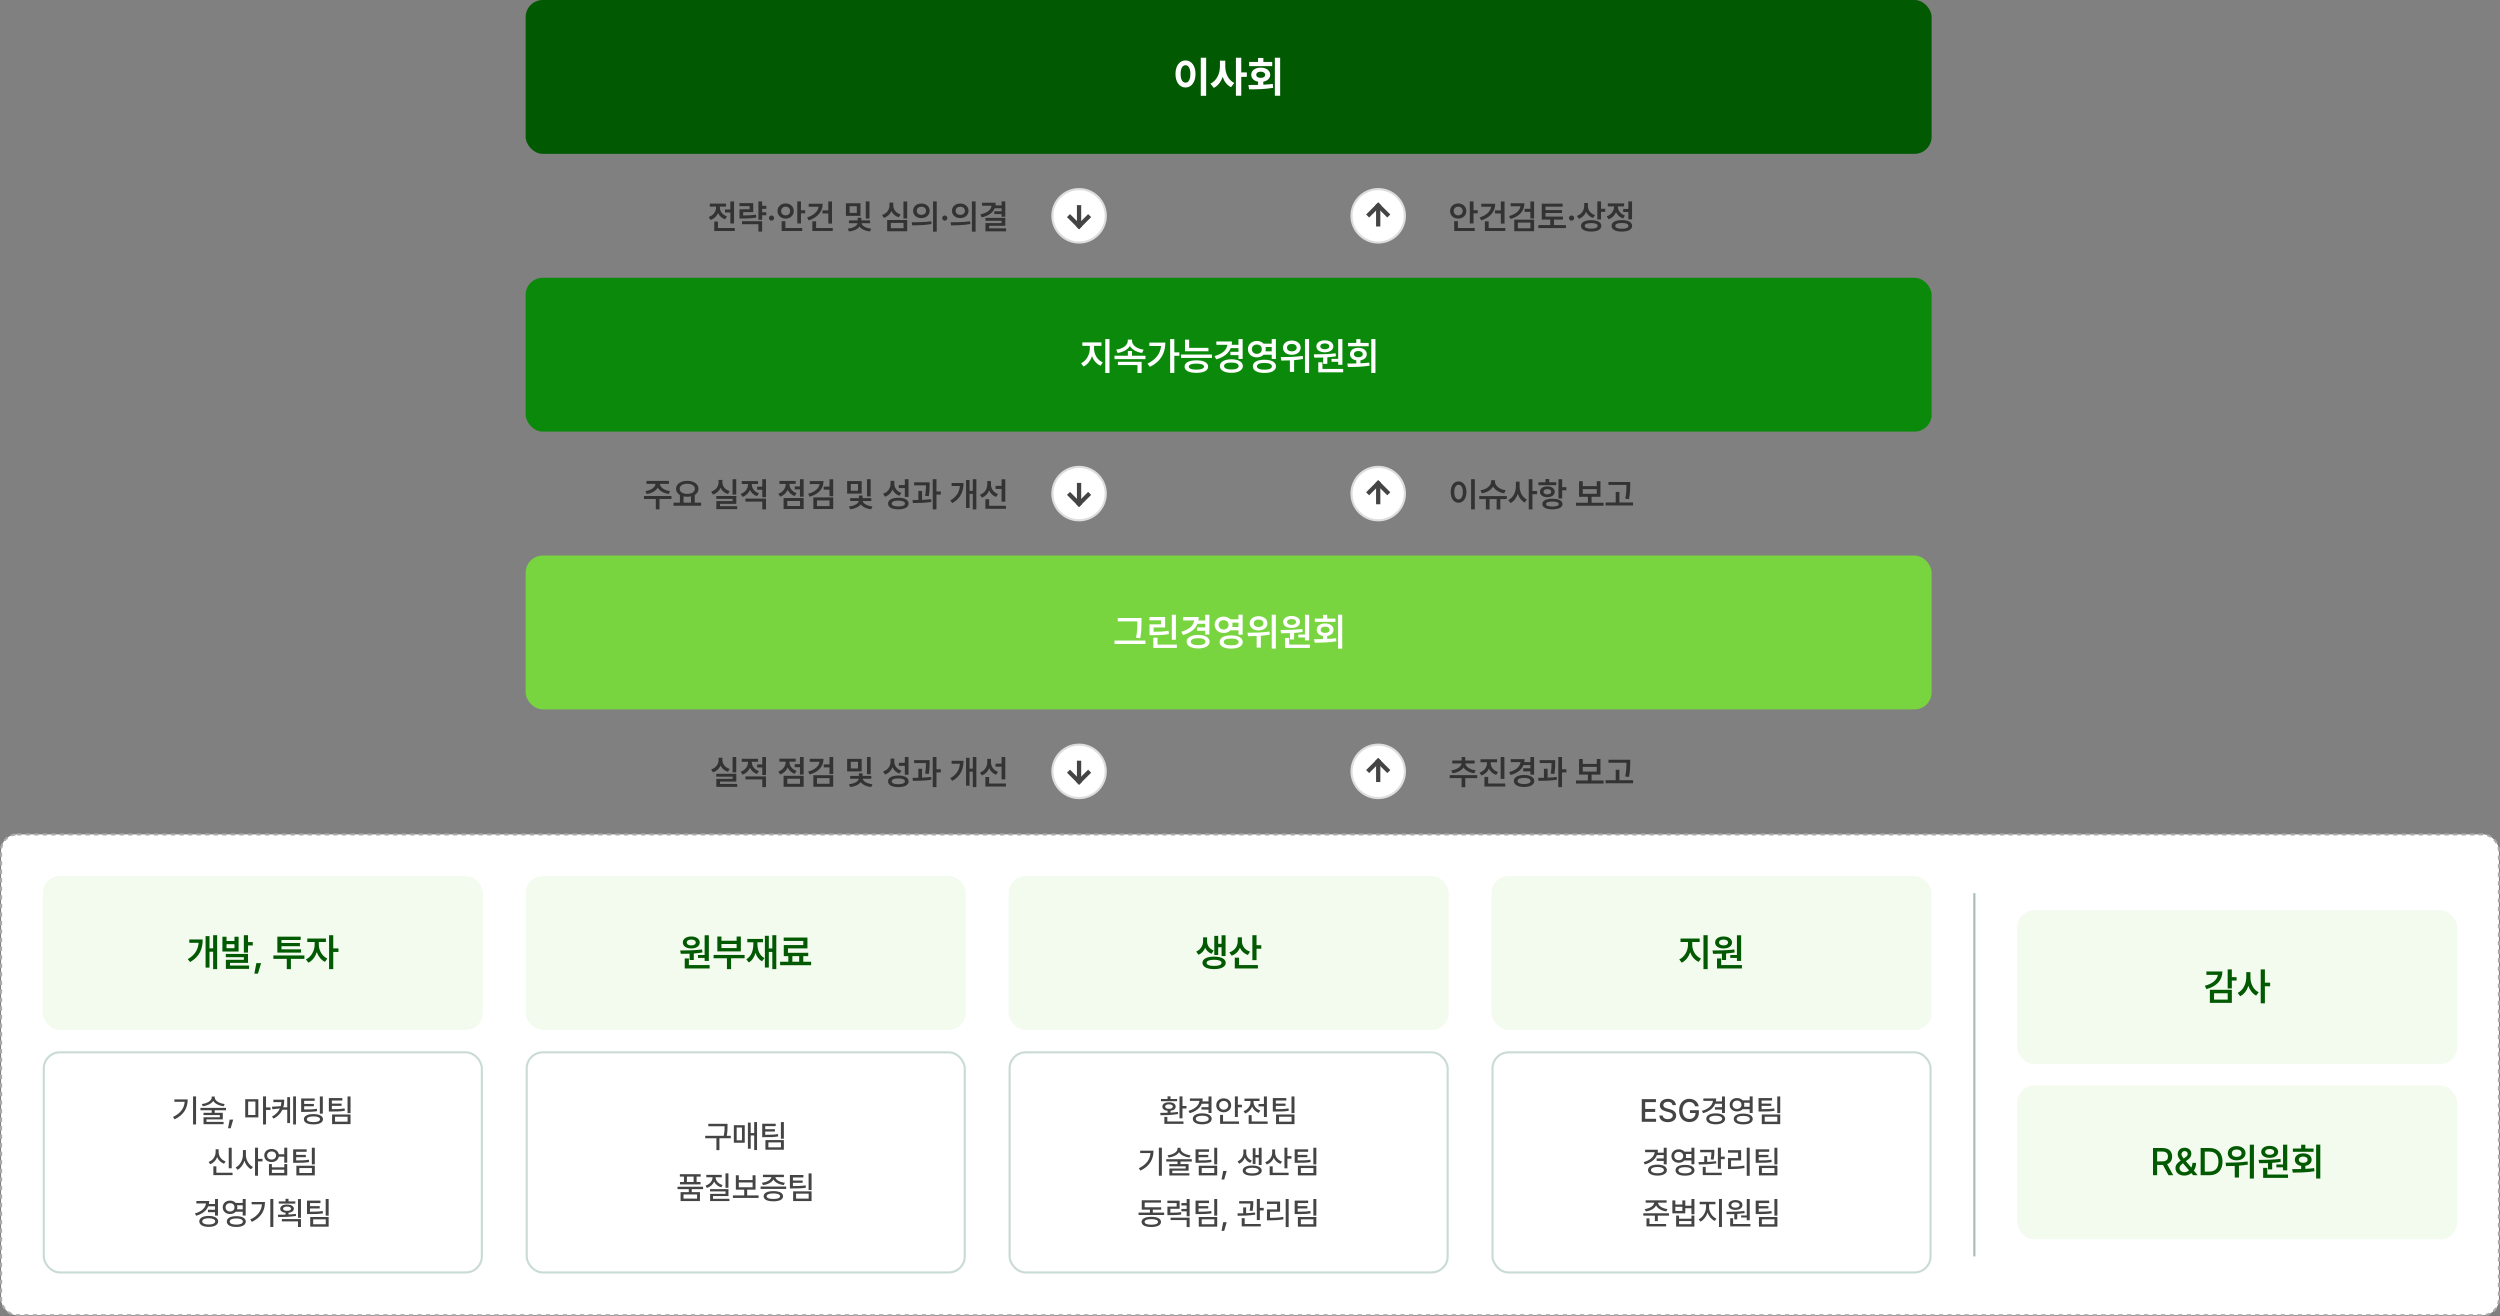 <svg width="1170" height="616" viewBox="0 0 1170 616" fill="none" xmlns="http://www.w3.org/2000/svg">
<rect x="0" y="0" width="1170" height="616" fill="#808080" stroke="none"/>
<rect x="0.5" y="390.5" width="1169" height="225" rx="7.5" fill="white" stroke="#AAAAAA" stroke-dasharray="2 2"/>
<rect x="246.5" y="492.5" width="205" height="103" rx="7.5" fill="white" stroke="#CADBD5"/>
<rect x="20" y="410" width="206" height="72" rx="8" fill="#F3FBEF"/>
<rect x="20.5" y="492.5" width="205" height="103" rx="7.5" fill="white" stroke="#CADBD5"/>
<rect x="246" y="410" width="206" height="72" rx="8" fill="#F3FBEF"/>
<rect x="472" y="410" width="206" height="72" rx="8" fill="#F3FBEF"/>
<rect x="944" y="426" width="206" height="72" rx="8" fill="#F3FBEF"/>
<rect x="472.5" y="492.5" width="205" height="103" rx="7.5" fill="white" stroke="#CADBD5"/>
<rect x="698" y="410" width="206" height="72" rx="8" fill="#F3FBEF"/>
<rect x="944" y="508" width="206" height="72" rx="8" fill="#F3FBEF"/>
<rect x="698.5" y="492.5" width="205" height="103" rx="7.5" fill="white" stroke="#CADBD5"/>
<path d="M91.755 513.12V526.245H90.349V513.12H91.755ZM87.844 514.526C87.844 518.364 86.203 521.704 81.706 523.857L80.974 522.729C84.467 521.067 86.166 518.701 86.438 515.64H81.603V514.526H87.844ZM100.5 513.618C100.5 515.127 102.58 516.387 105.144 516.68L104.66 517.734C102.507 517.478 100.625 516.57 99.782 515.229C98.933 516.57 97.05 517.478 94.919 517.734L94.436 516.68C96.999 516.387 99.079 515.127 99.079 513.618V513.179H100.5V513.618ZM105.773 518.496V519.609H100.471V520.781H104.265V523.887H96.618V525.044H104.631V526.113H95.256V522.876H102.888V521.851H95.241V520.781H99.079V519.609H93.806V518.496H105.773ZM109.128 523.989L107.956 528.032H106.711L107.487 523.989H109.128ZM120.905 514.424V522.949H114.768V514.424H120.905ZM116.13 515.522V521.821H119.528V515.522H116.13ZM124.494 513.12V518.262H126.604V519.434H124.494V526.245H123.103V513.12H124.494ZM133.034 514.644C133.034 515.889 132.91 517.097 132.565 518.232H134.426V513.457H135.744V525.601H134.426V519.36H132.141C131.408 520.964 130.141 522.393 128.068 523.55L127.277 522.583C129.182 521.521 130.332 520.239 130.983 518.774L127.468 519.141L127.277 517.939L131.379 517.69C131.54 517.083 131.635 516.445 131.687 515.786H127.922V514.644H133.034ZM138.513 513.12V526.245H137.194V513.12H138.513ZM147.258 514.072V515.186H142.351V516.636H146.892V517.734H142.351V519.229C144.98 519.243 146.511 519.199 148.283 518.892L148.43 520.02C146.525 520.327 144.899 520.371 142.028 520.371H140.944V514.072H147.258ZM151.081 513.135V521.206H149.689V513.135H151.081ZM146.687 521.382C149.44 521.382 151.154 522.275 151.154 523.799C151.154 525.337 149.44 526.23 146.687 526.216C143.903 526.23 142.219 525.337 142.219 523.799C142.219 522.275 143.903 521.382 146.687 521.382ZM146.687 522.48C144.724 522.48 143.61 522.964 143.61 523.799C143.61 524.663 144.724 525.146 146.687 525.146C148.605 525.146 149.763 524.663 149.763 523.799C149.763 522.964 148.605 522.48 146.687 522.48ZM160.222 513.896V515.039H155.314V516.475H159.855V517.559H155.314V519.082C157.944 519.082 159.475 519.038 161.247 518.73L161.394 519.844C159.489 520.166 157.863 520.21 154.992 520.195H153.908V513.896H160.222ZM164.045 513.135V520.942H162.653V513.135H164.045ZM164.045 521.558V526.084H155.417V521.558H164.045ZM156.794 522.642V524.956H162.683V522.642H156.794ZM108.439 537.135V546.744H107.048V537.135H108.439ZM108.835 548.839V549.967H99.856V545.836H101.262V548.839H108.835ZM102.331 539.156C102.316 541.075 103.547 542.833 105.568 543.536L104.851 544.649C103.334 544.085 102.214 542.972 101.628 541.544C101.049 543.067 99.914 544.291 98.376 544.884L97.629 543.785C99.694 543.023 100.91 541.134 100.91 539.156V537.853H102.331V539.156ZM115.075 540.46C115.061 542.789 116.408 545.162 118.371 546.114L117.507 547.228C116.079 546.488 114.973 545.016 114.401 543.258C113.808 545.133 112.658 546.7 111.164 547.477L110.3 546.349C112.321 545.382 113.684 542.862 113.684 540.46V538.219H115.075V540.46ZM120.744 537.12V542.35H122.854V543.536H120.744V550.245H119.353V537.12H120.744ZM127.116 537.721C128.845 537.706 130.178 538.709 130.471 540.182H133.034V537.12H134.426V544.166H133.034V541.324H130.485C130.2 542.833 128.859 543.844 127.116 543.844C125.109 543.844 123.674 542.584 123.674 540.768C123.674 538.98 125.109 537.706 127.116 537.721ZM127.116 538.878C125.871 538.878 125.007 539.64 125.007 540.768C125.007 541.896 125.871 542.672 127.116 542.672C128.332 542.672 129.196 541.896 129.196 540.768C129.196 539.64 128.332 538.878 127.116 538.878ZM127.248 544.796V546.319H133.034V544.796H134.426V550.084H125.871V544.796H127.248ZM127.248 548.941H133.034V547.418H127.248V548.941ZM143.508 537.896V539.039H138.601V540.475H143.142V541.559H138.601V543.082C141.23 543.082 142.761 543.038 144.533 542.73L144.68 543.844C142.775 544.166 141.149 544.21 138.278 544.195H137.194V537.896H143.508ZM147.331 537.135V544.942H145.939V537.135H147.331ZM147.331 545.558V550.084H138.703V545.558H147.331ZM140.08 546.642V548.956H145.969V546.642H140.08ZM102.016 561.135V568.898H100.625V567.302H97.314V566.159H100.625V564.562H97.446C96.603 566.672 94.633 568.159 91.791 568.972L91.235 567.888C94.34 566.994 96.157 565.332 96.406 563.215H91.909V562.072H97.915C97.915 562.556 97.863 563.024 97.783 563.464H100.625V561.135H102.016ZM97.695 569.045C100.346 569.045 102.089 570.012 102.104 571.608C102.089 573.205 100.346 574.187 97.695 574.187C94.999 574.187 93.271 573.205 93.271 571.608C93.271 570.012 94.999 569.045 97.695 569.045ZM97.695 570.144C95.82 570.144 94.648 570.671 94.648 571.608C94.648 572.531 95.82 573.073 97.695 573.073C99.54 573.073 100.698 572.531 100.712 571.608C100.698 570.671 99.54 570.144 97.695 570.144ZM107.67 561.882C108.762 561.875 109.692 562.285 110.307 562.966H113.588V561.12H114.98V568.869H113.588V567.097H110.292C109.685 567.771 108.754 568.173 107.67 568.166C105.693 568.181 104.228 566.862 104.228 565.031C104.228 563.186 105.693 561.867 107.67 561.882ZM107.67 563.083C106.44 563.068 105.561 563.859 105.561 565.031C105.561 566.174 106.44 566.994 107.67 566.979C108.872 566.994 109.75 566.174 109.75 565.031C109.75 563.859 108.872 563.068 107.67 563.083ZM110.585 569.162C113.31 569.162 115.024 570.085 115.024 571.696C115.024 573.293 113.31 574.23 110.585 574.216C107.846 574.23 106.132 573.293 106.147 571.696C106.132 570.085 107.846 569.162 110.585 569.162ZM110.585 570.231C108.667 570.231 107.495 570.759 107.509 571.696C107.495 572.604 108.667 573.117 110.585 573.117C112.519 573.117 113.662 572.604 113.662 571.696C113.662 570.759 112.519 570.231 110.585 570.231ZM110.937 564.079C111.032 564.372 111.083 564.694 111.083 565.031C111.083 565.354 111.032 565.668 110.952 565.954H113.588V564.079H110.937ZM127.915 561.12V574.245H126.508V561.12H127.915ZM124.003 562.526C124.003 566.364 122.363 569.704 117.866 571.857L117.133 570.729C120.627 569.067 122.326 566.701 122.597 563.64H117.763V562.526H124.003ZM138.212 562.248V563.288H130.449V562.248H133.627V561.032H135.019V562.248H138.212ZM134.331 563.728C136.235 563.713 137.524 564.475 137.524 565.69C137.524 566.738 136.542 567.441 135.019 567.595V568.386C136.184 568.327 137.355 568.239 138.447 568.093L138.549 569.06C135.708 569.528 132.573 569.572 130.214 569.572L130.024 568.488C131.101 568.488 132.346 568.481 133.627 568.444V567.595C132.104 567.441 131.137 566.738 131.152 565.69C131.137 564.475 132.412 563.713 134.331 563.728ZM134.331 564.68C133.203 564.665 132.47 565.046 132.47 565.69C132.47 566.291 133.203 566.672 134.331 566.672C135.444 566.672 136.191 566.291 136.191 565.69C136.191 565.046 135.444 564.665 134.331 564.68ZM140.849 561.149V569.938H139.458V561.149H140.849ZM140.849 570.524V574.245H139.458V571.608H131.914V570.524H140.849ZM149.99 561.896V563.039H145.083V564.475H149.624V565.559H145.083V567.082C147.712 567.082 149.243 567.038 151.015 566.73L151.162 567.844C149.257 568.166 147.631 568.21 144.76 568.195H143.676V561.896H149.99ZM153.813 561.135V568.942H152.421V561.135H153.813ZM153.813 569.558V574.084H145.185V569.558H153.813ZM146.562 570.642V572.956H152.451V570.642H146.562Z" fill="#444444"/>
<path d="M340.482 525.94V527.098C340.482 528.343 340.482 529.69 340.116 531.565H342.005V532.708H336.688V538.26H335.282V532.708H330.038V531.565H338.709C339.105 529.698 339.105 528.321 339.105 527.098V527.083H331.502V525.94H340.482ZM354.295 525.12V538.245H352.962V531.404H351.336V537.601H350.018V525.369H351.336V530.262H352.962V525.12H354.295ZM348.539 526.6V534.788H343.441V526.6H348.539ZM344.759 527.698V533.675H347.235V527.698H344.759ZM363.026 525.896V527.039H358.119V528.475H362.66V529.559H358.119V531.082C360.748 531.082 362.279 531.038 364.051 530.73L364.198 531.844C362.293 532.166 360.667 532.21 357.796 532.195H356.712V525.896H363.026ZM366.849 525.135V532.942H365.458V525.135H366.849ZM366.849 533.558V538.084H358.221V533.558H366.849ZM359.598 534.642V536.956H365.487V534.642H359.598ZM329.042 555.404V556.518H323.739V557.924H327.577V562.084H318.509V557.924H322.362V556.518H317.074V555.404H329.042ZM327.914 549.53V550.658H326.009V553.163H327.855V554.291H318.231V553.163H320.091V550.658H318.172V549.53H327.914ZM319.886 559.022V560.956H326.229V559.022H319.886ZM321.468 553.163H324.618V550.658H321.468V553.163ZM340.907 549.12V555.902H339.53V549.12H340.907ZM340.921 556.503V559.755H333.685V561.029H341.361V562.113H332.337V558.744H339.544V557.572H332.293V556.503H340.921ZM334.901 550.951C334.901 552.548 336.161 554.027 338.197 554.613L337.523 555.683C335.978 555.221 334.813 554.232 334.227 552.973C333.641 554.364 332.447 555.456 330.829 555.961L330.184 554.862C332.22 554.232 333.48 552.65 333.495 550.951H330.55V549.823H337.787V550.951H334.901ZM355.013 559.462V560.619H343.001V559.462H348.29V556.767H344.378V550.014H345.77V552.27H352.215V550.014H353.592V556.767H349.667V559.462H355.013ZM345.77 555.639H352.215V553.397H345.77V555.639ZM367.933 555.302V556.43H355.965V555.302H367.933ZM361.942 557.44C364.769 557.44 366.468 558.319 366.468 559.843C366.468 561.366 364.769 562.23 361.942 562.216C359.1 562.23 357.386 561.366 357.386 559.843C357.386 558.319 359.1 557.44 361.942 557.44ZM361.942 558.524C359.935 558.539 358.792 558.993 358.792 559.843C358.792 560.678 359.935 561.117 361.942 561.117C363.919 561.117 365.077 560.678 365.077 559.843C365.077 558.993 363.919 558.539 361.942 558.524ZM366.864 549.765V550.907H362.879C363.033 552.182 364.894 553.266 367.318 553.515L366.82 554.613C364.549 554.35 362.667 553.39 361.957 552.006C361.224 553.39 359.349 554.35 357.079 554.613L356.595 553.515C358.976 553.266 360.851 552.189 361.019 550.907H357.064V549.765H366.864ZM375.99 549.896V551.039H371.083V552.475H375.624V553.559H371.083V555.082C373.712 555.082 375.243 555.038 377.015 554.73L377.162 555.844C375.257 556.166 373.631 556.21 370.76 556.195H369.676V549.896H375.99ZM379.813 549.135V556.942H378.421V549.135H379.813ZM379.813 557.558V562.084H371.185V557.558H379.813ZM372.562 558.642V560.956H378.451V558.642H372.562Z" fill="#444444"/>
<path d="M564.928 440.627C564.928 442.35 565.93 444.072 568.021 444.863L566.984 446.357C565.569 445.812 564.585 444.802 564.014 443.562C563.434 444.986 562.396 446.199 560.885 446.832L559.83 445.338C562.01 444.371 563.029 442.385 563.047 440.627V438.658H564.928V440.627ZM573.559 437.691V447.43H571.695V443.299H570.113V446.938H568.285V437.99H570.113V441.699H571.695V437.691H573.559ZM568.197 447.693C571.52 447.693 573.629 448.783 573.646 450.611C573.629 452.439 571.52 453.547 568.197 453.547C564.84 453.547 562.748 452.439 562.748 450.611C562.748 448.783 564.84 447.693 568.197 447.693ZM568.197 449.17C566 449.17 564.699 449.68 564.699 450.611C564.699 451.561 566 452.053 568.197 452.053C570.377 452.053 571.678 451.561 571.678 450.611C571.678 449.68 570.377 449.17 568.197 449.17ZM581.223 440.486C581.205 442.578 582.523 444.564 585.02 445.373L584 446.92C582.233 446.322 580.985 445.127 580.291 443.598C579.579 445.285 578.27 446.604 576.424 447.254L575.334 445.707C577.953 444.863 579.254 442.719 579.254 440.469V438.658H581.223V440.486ZM588.061 437.674V442.367H590.275V444.02H588.061V449.346H586.109V437.674H588.061ZM588.693 451.666V453.248H577.883V448.203H579.887V451.666H588.693Z" fill="#015901"/>
<path d="M1044.5 453.674V457.295H1046.72V458.895H1044.5V462.604H1042.55V453.674H1044.5ZM1040.09 454.641C1040.07 458.771 1037.37 461.637 1032.62 462.902L1031.85 461.338C1035.53 460.389 1037.62 458.517 1037.96 456.223H1032.6V454.641H1040.09ZM1044.5 463.236V469.354H1034.22V463.236H1044.5ZM1036.17 464.836V467.807H1042.57V464.836H1036.17ZM1053.21 457.488C1053.19 460.318 1054.61 463.201 1057.07 464.379L1055.88 465.943C1054.15 465.073 1052.92 463.395 1052.24 461.373C1051.54 463.535 1050.24 465.328 1048.42 466.242L1047.23 464.678C1049.78 463.465 1051.24 460.424 1051.25 457.488V454.957H1053.21V457.488ZM1059.97 453.674V459.896H1062.42V461.566H1059.97V469.564H1058.02V453.674H1059.97Z" fill="#015901"/>
<path d="M101.625 437.674V453.564H99.744V445.408H98.039V452.826H96.211V438.096H98.039V443.826H99.744V437.674H101.625ZM94.857 439.678C94.857 443.967 93.504 447.658 88.986 450.242L87.861 448.889C91.245 446.929 92.678 444.415 92.959 441.242H88.6V439.678H94.857ZM106.02 438.377V440.398H109.729V438.377H111.662V445.303H104.086V438.377H106.02ZM106.02 443.756H109.729V441.875H106.02V443.756ZM116.074 437.674V440.891H118.289V442.473H116.074V445.812H114.123V437.674H116.074ZM116.074 446.445V450.611H107.637V451.877H116.566V453.424H105.703V449.188H114.123V447.975H105.686V446.445H116.074ZM122.191 450.752L120.715 455.674H119.045L119.959 450.752H122.191ZM142.459 447.148V448.748H136.148V453.564H134.215V448.748H127.939V447.148H142.459ZM140.895 444.283V445.83H129.803V438.359H140.719V439.906H131.736V441.312H140.367V442.824H131.736V444.283H140.895ZM149.209 442.191C149.209 444.652 150.668 447.447 153.182 448.607L152.092 450.154C150.299 449.311 148.972 447.605 148.26 445.619C147.539 447.799 146.15 449.662 144.322 450.541L143.18 449.012C145.711 447.816 147.24 444.828 147.258 442.191V440.855H143.795V439.238H152.531V440.855H149.209V442.191ZM155.959 437.674V443.861H158.402V445.496H155.959V453.564H154.008V437.674H155.959Z" fill="#015901"/>
<path d="M791.965 442.191C791.965 444.793 793.494 447.535 796.061 448.607L794.988 450.154C793.107 449.346 791.736 447.676 791.016 445.654C790.277 447.834 788.889 449.662 787.025 450.541L785.9 449.012C788.414 447.852 789.979 444.898 789.979 442.191V440.855H786.48V439.238H795.445V440.855H791.965V442.191ZM799.189 437.674V453.564H797.221V437.674H799.189ZM814.852 437.691V449.715H812.883V448.326H809.771V446.955H812.883V437.691H814.852ZM815.221 451.666V453.248H803.566V448.555H805.518V451.666H815.221ZM801.457 444.828C804.393 444.811 808.33 444.775 811.705 444.354L811.811 445.76C810.501 445.979 809.147 446.129 807.803 446.217V449.275H805.852V446.322C804.366 446.384 802.951 446.393 801.703 446.393L801.457 444.828ZM806.643 438.271C808.963 438.271 810.58 439.414 810.598 441.084C810.58 442.789 808.963 443.879 806.643 443.879C804.287 443.879 802.67 442.789 802.67 441.084C802.67 439.414 804.287 438.271 806.643 438.271ZM806.643 439.713C805.377 439.713 804.516 440.223 804.516 441.084C804.516 441.945 805.377 442.455 806.643 442.455C807.855 442.455 808.717 441.945 808.734 441.084C808.717 440.223 807.855 439.713 806.643 439.713Z" fill="#015901"/>
<path d="M1007.61 550V537.273H1012.14C1015.1 537.273 1016.55 538.926 1016.55 541.264C1016.55 542.978 1015.78 544.278 1014.23 544.85L1017.05 550H1014.85L1012.27 545.201H1012.14H1009.54V550H1007.61ZM1009.54 543.531H1011.95C1013.83 543.531 1014.6 542.705 1014.6 541.264C1014.6 539.822 1013.83 538.926 1011.95 538.926H1009.54V543.531ZM1022.25 550.176C1019.7 550.176 1018.12 548.664 1018.12 546.625C1018.12 545.096 1019.12 544.155 1020.58 543.162C1019.77 542.195 1019.17 541.299 1019.17 540.156C1019.17 538.398 1020.46 537.133 1022.39 537.133C1024.36 537.133 1025.55 538.416 1025.55 539.91C1025.55 541.123 1024.92 542.002 1023.87 542.775L1022.99 543.408L1025.54 546.449C1025.86 545.825 1026.06 545.069 1026.06 544.217H1027.75C1027.75 545.975 1027.24 547.117 1026.7 547.82L1028.51 550H1026.4L1025.54 548.98C1024.68 549.798 1023.41 550.176 1022.25 550.176ZM1020 546.572C1020 547.662 1020.9 548.594 1022.27 548.594C1023.04 548.594 1023.83 548.295 1024.48 547.75L1021.63 544.41L1021.32 544.656C1020.32 545.395 1020 546.168 1020 546.572ZM1020.93 540.174C1020.93 540.815 1021.39 541.466 1021.97 542.178L1022.74 541.633C1023.43 541.176 1023.85 540.719 1023.85 539.963C1023.85 539.365 1023.29 538.697 1022.43 538.697C1021.55 538.697 1020.93 539.436 1020.93 540.174ZM1034.03 550H1029.9V537.273H1034.15C1037.89 537.273 1040.14 539.664 1040.14 543.619C1040.14 547.592 1037.89 550 1034.03 550ZM1031.83 548.312H1033.92C1036.8 548.312 1038.23 546.625 1038.23 543.619C1038.23 540.631 1036.8 538.961 1034.03 538.961H1031.83V548.312ZM1046.74 536.377C1049.14 536.359 1050.9 537.73 1050.9 539.717C1050.9 541.668 1049.14 543.057 1046.74 543.039C1044.35 543.057 1042.61 541.668 1042.61 539.717C1042.61 537.73 1044.35 536.359 1046.74 536.377ZM1046.74 537.959C1045.44 537.941 1044.49 538.627 1044.5 539.717C1044.49 540.789 1045.44 541.439 1046.74 541.439C1048.09 541.439 1049.04 540.789 1049.04 539.717C1049.04 538.627 1048.09 537.941 1046.74 537.959ZM1054.84 535.691V551.547H1052.91V535.691H1054.84ZM1041.57 544.129C1044.43 544.129 1048.44 544.076 1051.87 543.566L1052.01 545.008C1050.64 545.271 1049.21 545.438 1047.83 545.535V551.072H1045.86V545.658C1044.39 545.72 1043.01 545.729 1041.81 545.746L1041.57 544.129ZM1070.43 535.691V547.715H1068.46V546.326H1065.35V544.955H1068.46V535.691H1070.43ZM1070.8 549.666V551.248H1059.15V546.555H1061.1V549.666H1070.8ZM1057.04 542.828C1059.97 542.811 1063.91 542.775 1067.29 542.354L1067.39 543.76C1066.08 543.979 1064.73 544.129 1063.38 544.217V547.275H1061.43V544.322C1059.95 544.384 1058.53 544.393 1057.28 544.393L1057.04 542.828ZM1062.22 536.271C1064.54 536.271 1066.16 537.414 1066.18 539.084C1066.16 540.789 1064.54 541.879 1062.22 541.879C1059.87 541.879 1058.25 540.789 1058.25 539.084C1058.25 537.414 1059.87 536.271 1062.22 536.271ZM1062.22 537.713C1060.96 537.713 1060.1 538.223 1060.1 539.084C1060.1 539.945 1060.96 540.455 1062.22 540.455C1063.44 540.455 1064.3 539.945 1064.31 539.084C1064.3 538.223 1063.44 537.713 1062.22 537.713ZM1085.9 535.674V551.564H1083.95V535.674H1085.9ZM1072.73 547.152C1074 547.144 1075.43 547.144 1076.94 547.1V545.641C1075.14 545.359 1073.98 544.261 1073.98 542.758C1073.98 540.965 1075.56 539.77 1077.88 539.77C1080.22 539.77 1081.84 540.965 1081.84 542.758C1081.84 544.252 1080.67 545.342 1078.89 545.623V547.029C1080.28 546.968 1081.69 546.854 1083.02 546.678L1083.16 548.137C1079.66 548.734 1075.88 548.77 1073.02 548.77L1072.73 547.152ZM1082.74 537.502V539.049H1073.07V537.502H1076.94V535.727H1078.89V537.502H1082.74ZM1077.88 541.264C1076.69 541.281 1075.83 541.826 1075.85 542.758C1075.83 543.672 1076.69 544.217 1077.88 544.199C1079.13 544.217 1079.96 543.672 1079.96 542.758C1079.96 541.826 1079.13 541.281 1077.88 541.264Z" fill="#015901"/>
<path d="M331.738 437.691V449.715H329.77V448.326H326.658V446.955H329.77V437.691H331.738ZM332.107 451.666V453.248H320.453V448.555H322.404V451.666H332.107ZM318.344 444.828C321.279 444.811 325.217 444.775 328.592 444.354L328.697 445.76C327.388 445.979 326.034 446.129 324.689 446.217V449.275H322.738V446.322C321.253 446.384 319.838 446.393 318.59 446.393L318.344 444.828ZM323.529 438.271C325.85 438.271 327.467 439.414 327.484 441.084C327.467 442.789 325.85 443.879 323.529 443.879C321.174 443.879 319.557 442.789 319.557 441.084C319.557 439.414 321.174 438.271 323.529 438.271ZM323.529 439.713C322.264 439.713 321.402 440.223 321.402 441.084C321.402 441.945 322.264 442.455 323.529 442.455C324.742 442.455 325.604 441.945 325.621 441.084C325.604 440.223 324.742 439.713 323.529 439.713ZM348.473 446.92V448.467H342.145V453.564H340.211V448.467H333.953V446.92H348.473ZM337.645 438.307V440.258H344.746V438.307H346.715V445.268H335.711V438.307H337.645ZM337.645 443.686H344.746V441.805H337.645V443.686ZM363.309 437.674V453.564H361.445V445.514H359.811V452.791H357.965V437.955H359.811V443.896H361.445V437.674H363.309ZM354.467 441.734C354.467 444.564 355.416 447.166 357.771 448.379L356.629 449.873C355.117 449.064 354.124 447.667 353.57 445.936C353.025 447.913 352.032 449.504 350.459 450.436L349.264 448.941C351.619 447.605 352.568 444.828 352.568 441.734V440.979H349.738V439.414H357.068V440.979H354.467V441.734ZM379.604 450.102V451.719H365.084V450.102H368.934V447.482H366.807V442.297H375.947V440.346H366.771V438.764H377.881V443.861H368.758V445.9H378.25V447.482H375.93V450.102H379.604ZM370.832 450.102H374.014V447.482H370.832V450.102Z" fill="#015901"/>
<path d="M553.401 513.12V517.617H555.276V518.774H553.401V523.374H552.009V513.12H553.401ZM553.87 524.839V525.967H544.919V522.686H546.311V524.839H553.87ZM542.986 520.825C543.997 520.825 545.176 520.818 546.414 520.767V519.858C544.919 519.697 543.967 518.972 543.982 517.896C543.967 516.621 545.212 515.859 547.102 515.874C548.977 515.859 550.222 516.621 550.222 517.896C550.222 518.965 549.285 519.69 547.805 519.858V520.708C548.977 520.642 550.164 520.54 551.262 520.371L551.379 521.353C548.582 521.88 545.417 521.924 543.132 521.938L542.986 520.825ZM550.896 514.336V515.361H543.323V514.336H546.414V513.076H547.805V514.336H550.896ZM547.102 516.826C545.974 516.826 545.3 517.222 545.3 517.896C545.3 518.54 545.974 518.936 547.102 518.936C548.215 518.936 548.889 518.54 548.889 517.896C548.889 517.222 548.215 516.826 547.102 516.826ZM566.98 513.135V520.898H565.588V519.302H562.278V518.159H565.588V516.562H562.41C561.567 518.672 559.597 520.159 556.755 520.972L556.199 519.888C559.304 518.994 561.121 517.332 561.37 515.215H556.873V514.072H562.878C562.878 514.556 562.827 515.024 562.747 515.464H565.588V513.135H566.98ZM562.659 521.045C565.31 521.045 567.053 522.012 567.068 523.608C567.053 525.205 565.31 526.187 562.659 526.187C559.963 526.187 558.235 525.205 558.235 523.608C558.235 522.012 559.963 521.045 562.659 521.045ZM562.659 522.144C560.784 522.144 559.612 522.671 559.612 523.608C559.612 524.531 560.784 525.073 562.659 525.073C564.504 525.073 565.662 524.531 565.676 523.608C565.662 522.671 564.504 522.144 562.659 522.144ZM579.314 513.105V517.031H581.218V518.203H579.314V522.759H577.922V513.105H579.314ZM579.871 524.839V525.967H570.994V521.748H572.385V524.839H579.871ZM572.693 514.014C574.67 514.014 576.179 515.361 576.194 517.28C576.179 519.185 574.67 520.547 572.693 520.547C570.715 520.547 569.192 519.185 569.207 517.28C569.192 515.361 570.715 514.014 572.693 514.014ZM572.693 515.229C571.492 515.229 570.554 516.064 570.569 517.28C570.554 518.496 571.492 519.331 572.693 519.331C573.909 519.331 574.832 518.496 574.832 517.28C574.832 516.064 573.909 515.229 572.693 515.229ZM592.908 513.135V522.744H591.516V517.808H589.011V516.68H591.516V513.135H592.908ZM593.259 524.839V525.967H584.382V521.88H585.774V524.839H593.259ZM586.667 515.786C586.667 517.427 587.854 519.067 589.832 519.727L589.114 520.84C587.642 520.32 586.55 519.265 585.979 517.969C585.408 519.412 584.258 520.576 582.698 521.133L581.98 520.005C584.001 519.316 585.247 517.588 585.247 515.786V515.273H582.405V514.131H589.48V515.273H586.667V515.786ZM601.99 513.896V515.039H597.083V516.475H601.624V517.559H597.083V519.082C599.712 519.082 601.243 519.038 603.015 518.73L603.162 519.844C601.257 520.166 599.631 520.21 596.76 520.195H595.676V513.896H601.99ZM605.813 513.135V520.942H604.421V513.135H605.813ZM605.813 521.558V526.084H597.185V521.558H605.813ZM598.562 522.642V524.956H604.451V522.642H598.562ZM543.755 537.12V550.245H542.349V537.12H543.755ZM539.844 538.526C539.844 542.364 538.203 545.704 533.706 547.857L532.974 546.729C536.467 545.067 538.167 542.701 538.438 539.64H533.604V538.526H539.844ZM552.5 537.618C552.5 539.127 554.58 540.387 557.144 540.68L556.66 541.734C554.507 541.478 552.625 540.57 551.782 539.229C550.933 540.57 549.05 541.478 546.919 541.734L546.436 540.68C548.999 540.387 551.079 539.127 551.079 537.618V537.179H552.5V537.618ZM557.773 542.496V543.609H552.471V544.781H556.265V547.887H548.618V549.044H556.631V550.113H547.256V546.876H554.888V545.851H547.241V544.781H551.079V543.609H545.806V542.496H557.773ZM565.83 537.896V539.039H560.923V540.475H565.464V541.559H560.923V543.082C563.552 543.082 565.083 543.038 566.855 542.73L567.002 543.844C565.098 544.166 563.472 544.21 560.601 544.195H559.517V537.896H565.83ZM569.653 537.135V544.942H568.262V537.135H569.653ZM569.653 545.558V550.084H561.025V545.558H569.653ZM562.402 546.642V548.956H568.291V546.642H562.402ZM574.092 547.989L572.92 552.032H571.675L572.451 547.989H574.092ZM583.247 539.64C583.247 541.075 584.17 542.525 585.869 543.17L585.137 544.239C583.914 543.771 583.057 542.877 582.588 541.793C582.104 543.016 581.204 544.078 579.937 544.62L579.175 543.536C580.947 542.76 581.899 541.104 581.899 539.64V537.94H583.247V539.64ZM590.425 537.135V545.206H589.106V541.69H587.568V544.796H586.279V537.369H587.568V540.548H589.106V537.135H590.425ZM586.03 545.455C588.77 545.455 590.483 546.349 590.498 547.843C590.483 549.337 588.77 550.23 586.03 550.216C583.291 550.23 581.577 549.337 581.592 547.843C581.577 546.349 583.291 545.455 586.03 545.455ZM586.03 546.524C584.126 546.524 582.954 547.008 582.969 547.843C582.954 548.678 584.126 549.161 586.03 549.146C587.935 549.161 589.092 548.678 589.106 547.843C589.092 547.008 587.935 546.524 586.03 546.524ZM596.753 539.522C596.753 541.28 597.983 542.936 599.976 543.609L599.258 544.708C597.786 544.188 596.694 543.141 596.108 541.822C595.537 543.294 594.409 544.444 592.871 545.016L592.095 543.917C594.175 543.199 595.376 541.441 595.376 539.479V537.926H596.753V539.522ZM602.51 537.105V541.061H604.414V542.247H602.51V546.788H601.118V537.105H602.51ZM603.081 548.839V549.967H594.204V545.851H595.625V548.839H603.081ZM612.222 537.896V539.039H607.314V540.475H611.855V541.559H607.314V543.082C609.944 543.082 611.475 543.038 613.247 542.73L613.394 543.844C611.489 544.166 609.863 544.21 606.992 544.195H605.908V537.896H612.222ZM616.045 537.135V544.942H614.653V537.135H616.045ZM616.045 545.558V550.084H607.417V545.558H616.045ZM608.794 546.642V548.956H614.683V546.642H608.794ZM544.824 567.507V568.62H532.842V567.507H538.159V566.115H534.336V561.721H543.345V562.819H535.713V565.002H543.433V566.115H539.507V567.507H544.824ZM538.818 569.47C541.646 569.47 543.345 570.334 543.345 571.857C543.345 573.381 541.646 574.23 538.818 574.245C535.977 574.23 534.263 573.381 534.263 571.857C534.263 570.334 535.977 569.47 538.818 569.47ZM538.818 570.554C536.812 570.554 535.669 571.022 535.669 571.857C535.669 572.692 536.812 573.161 538.818 573.146C540.796 573.161 541.953 572.692 541.953 571.857C541.953 571.022 540.796 570.554 538.818 570.554ZM552.061 561.911V565.734H547.725V567.551C550.01 567.558 551.255 567.507 552.734 567.229L552.866 568.356C551.27 568.635 549.922 568.679 547.3 568.679H546.348V564.68H550.669V563.024H546.333V561.911H552.061ZM556.748 561.135V569.206H555.356V566.892H552.896V565.778H555.356V564.152H552.896V563.039H555.356V561.135H556.748ZM556.748 569.865V574.26H555.356V570.993H547.842V569.865H556.748ZM565.83 561.896V563.039H560.923V564.475H565.464V565.559H560.923V567.082C563.552 567.082 565.083 567.038 566.855 566.73L567.002 567.844C565.098 568.166 563.472 568.21 560.601 568.195H559.517V561.896H565.83ZM569.653 561.135V568.942H568.262V561.135H569.653ZM569.653 569.558V574.084H561.025V569.558H569.653ZM562.402 570.642V572.956H568.291V570.642H562.402ZM574.092 571.989L572.92 576.032H571.675L572.451 571.989H574.092ZM586.543 562.116V562.849C586.528 563.728 586.528 565.031 586.206 566.73L584.829 566.599C585.115 565.141 585.159 564.086 585.181 563.259H579.922V562.116H586.543ZM583.188 565.061V567.771C584.595 567.727 586.045 567.624 587.363 567.434L587.451 568.444C584.712 568.928 581.577 568.972 579.263 568.986L579.131 567.858C579.937 567.851 580.852 567.844 581.812 567.814V565.061H583.188ZM589.619 561.12V565.295H591.421V566.467H589.619V570.979H588.198V561.12H589.619ZM590.044 572.839V573.967H581.123V570.085H582.515V572.839H590.044ZM603.096 561.12V574.274H601.704V561.12H603.096ZM599.082 562.307V567.097H594.365V569.968C596.489 569.96 598.35 569.865 600.547 569.499L600.679 570.642C598.35 571.037 596.372 571.125 594.058 571.125H592.944V565.983H597.661V563.435H592.93V562.307H599.082ZM612.222 561.896V563.039H607.314V564.475H611.855V565.559H607.314V567.082C609.944 567.082 611.475 567.038 613.247 566.73L613.394 567.844C611.489 568.166 609.863 568.21 606.992 568.195H605.908V561.896H612.222ZM616.045 561.135V568.942H614.653V561.135H616.045ZM616.045 569.558V574.084H607.417V569.558H616.045ZM608.794 570.642V572.956H614.683V570.642H608.794Z" fill="#444444"/>
<path d="M768.341 525V514.395H774.992V515.786H769.953V518.994H774.64V520.371H769.953V523.608H775.05V525H768.341ZM782.741 517.192C782.638 516.211 781.774 515.64 780.558 515.64C779.254 515.64 778.434 516.299 778.434 517.207C778.434 518.218 779.533 518.599 780.368 518.804L781.393 519.082C782.755 519.404 784.44 520.151 784.455 522.07C784.44 523.857 783.019 525.176 780.514 525.176C778.141 525.176 776.647 523.989 776.544 522.056H778.156C778.258 523.213 779.269 523.77 780.514 523.77C781.862 523.77 782.843 523.081 782.858 522.041C782.843 521.118 781.979 520.737 780.851 520.444L779.591 520.107C777.892 519.639 776.823 518.774 776.823 517.295C776.823 515.464 778.463 514.248 780.602 514.248C782.755 514.248 784.264 515.479 784.308 517.192H782.741ZM793.346 517.749C792.951 516.489 791.999 515.728 790.592 515.728C788.805 515.728 787.428 517.134 787.428 519.697C787.428 522.261 788.791 523.667 790.666 523.667C792.357 523.667 793.478 522.598 793.507 520.898H790.9V519.565H795.075V520.767C795.075 523.447 793.229 525.146 790.651 525.146C787.78 525.146 785.832 523.052 785.832 519.697C785.832 516.313 787.838 514.248 790.578 514.248C792.877 514.248 794.635 515.684 795.001 517.749H793.346ZM807.277 513.135V520.898H805.885V519.302H802.575V518.159H805.885V516.562H802.707C801.864 518.672 799.894 520.159 797.052 520.972L796.496 519.888C799.601 518.994 801.417 517.332 801.667 515.215H797.169V514.072H803.175C803.175 514.556 803.124 515.024 803.043 515.464H805.885V513.135H807.277ZM802.956 521.045C805.607 521.045 807.35 522.012 807.365 523.608C807.35 525.205 805.607 526.187 802.956 526.187C800.26 526.187 798.532 525.205 798.532 523.608C798.532 522.012 800.26 521.045 802.956 521.045ZM802.956 522.144C801.081 522.144 799.909 522.671 799.909 523.608C799.909 524.531 801.081 525.073 802.956 525.073C804.801 525.073 805.958 524.531 805.973 523.608C805.958 522.671 804.801 522.144 802.956 522.144ZM812.931 513.882C814.022 513.875 814.953 514.285 815.568 514.966H818.849V513.12H820.241V520.869H818.849V519.097H815.553C814.945 519.771 814.015 520.173 812.931 520.166C810.954 520.181 809.489 518.862 809.489 517.031C809.489 515.186 810.954 513.867 812.931 513.882ZM812.931 515.083C811.701 515.068 810.822 515.859 810.822 517.031C810.822 518.174 811.701 518.994 812.931 518.979C814.132 518.994 815.011 518.174 815.011 517.031C815.011 515.859 814.132 515.068 812.931 515.083ZM815.846 521.162C818.571 521.162 820.285 522.085 820.285 523.696C820.285 525.293 818.571 526.23 815.846 526.216C813.107 526.23 811.393 525.293 811.408 523.696C811.393 522.085 813.107 521.162 815.846 521.162ZM815.846 522.231C813.927 522.231 812.755 522.759 812.77 523.696C812.755 524.604 813.927 525.117 815.846 525.117C817.78 525.117 818.922 524.604 818.922 523.696C818.922 522.759 817.78 522.231 815.846 522.231ZM816.198 516.079C816.293 516.372 816.344 516.694 816.344 517.031C816.344 517.354 816.293 517.668 816.212 517.954H818.849V516.079H816.198ZM829.323 513.896V515.039H824.416V516.475H828.957V517.559H824.416V519.082C827.045 519.082 828.576 519.038 830.348 518.73L830.495 519.844C828.59 520.166 826.964 520.21 824.093 520.195H823.009V513.896H829.323ZM833.146 513.135V520.942H831.754V513.135H833.146ZM833.146 521.558V526.084H824.518V521.558H833.146ZM825.895 522.642V524.956H831.784V522.642H825.895ZM780.016 537.135V544.898H778.625V543.302H775.314V542.159H778.625V540.562H775.446C774.604 542.672 772.633 544.159 769.792 544.972L769.235 543.888C772.34 542.994 774.157 541.332 774.406 539.215H769.909V538.072H775.915C775.915 538.556 775.863 539.024 775.783 539.464H778.625V537.135H780.016ZM775.695 545.045C778.346 545.045 780.089 546.012 780.104 547.608C780.089 549.205 778.346 550.187 775.695 550.187C773 550.187 771.271 549.205 771.271 547.608C771.271 546.012 773 545.045 775.695 545.045ZM775.695 546.144C773.82 546.144 772.648 546.671 772.648 547.608C772.648 548.531 773.82 549.073 775.695 549.073C777.541 549.073 778.698 548.531 778.712 547.608C778.698 546.671 777.541 546.144 775.695 546.144ZM785.67 537.882C786.762 537.875 787.692 538.285 788.307 538.966H791.588V537.12H792.98V544.869H791.588V543.097H788.292C787.685 543.771 786.754 544.173 785.67 544.166C783.693 544.181 782.228 542.862 782.228 541.031C782.228 539.186 783.693 537.867 785.67 537.882ZM785.67 539.083C784.44 539.068 783.561 539.859 783.561 541.031C783.561 542.174 784.44 542.994 785.67 542.979C786.872 542.994 787.75 542.174 787.75 541.031C787.75 539.859 786.872 539.068 785.67 539.083ZM788.585 545.162C791.31 545.162 793.024 546.085 793.024 547.696C793.024 549.293 791.31 550.23 788.585 550.216C785.846 550.23 784.132 549.293 784.147 547.696C784.132 546.085 785.846 545.162 788.585 545.162ZM788.585 546.231C786.667 546.231 785.495 546.759 785.509 547.696C785.495 548.604 786.667 549.117 788.585 549.117C790.519 549.117 791.662 548.604 791.662 547.696C791.662 546.759 790.519 546.231 788.585 546.231ZM788.937 540.079C789.032 540.372 789.083 540.694 789.083 541.031C789.083 541.354 789.032 541.668 788.952 541.954H791.588V540.079H788.937ZM802.311 538.116V538.849C802.296 539.728 802.296 541.031 801.974 542.73L800.597 542.599C800.883 541.141 800.927 540.086 800.949 539.259H795.69V538.116H802.311ZM798.957 541.061V543.771C800.363 543.727 801.813 543.624 803.131 543.434L803.219 544.444C800.48 544.928 797.345 544.972 795.031 544.986L794.899 543.858C795.705 543.851 796.62 543.844 797.58 543.814V541.061H798.957ZM805.387 537.12V541.295H807.189V542.467H805.387V546.979H803.966V537.12H805.387ZM805.812 548.839V549.967H796.891V546.085H798.283V548.839H805.812ZM818.864 537.12V550.274H817.472V537.12H818.864ZM814.85 538.307V543.097H810.133V545.968C812.257 545.96 814.118 545.865 816.315 545.499L816.447 546.642C814.118 547.037 812.14 547.125 809.826 547.125H808.712V541.983H813.429V539.435H808.698V538.307H814.85ZM827.99 537.896V539.039H823.083V540.475H827.624V541.559H823.083V543.082C825.712 543.082 827.243 543.038 829.015 542.73L829.162 543.844C827.257 544.166 825.631 544.21 822.76 544.195H821.676V537.896H827.99ZM831.813 537.135V544.942H830.421V537.135H831.813ZM831.813 545.558V550.084H823.185V545.558H831.813ZM824.562 546.642V548.956H830.451V546.642H824.562ZM779.972 561.75V562.863H775.973C776.054 564.292 777.943 565.551 780.382 565.852L779.855 566.95C777.606 566.657 775.761 565.61 775.05 564.138C774.34 565.603 772.501 566.657 770.26 566.95L769.733 565.852C772.187 565.551 774.054 564.292 774.127 562.863H770.172V561.75H779.972ZM781.071 567.8V568.928H775.856V571.477H774.479V568.928H769.059V567.8H781.071ZM779.738 572.839V573.967H770.553V570.217H771.945V572.839H779.738ZM784.059 561.794V563.713H787.34V561.794H788.717V564.27H791.588V561.12H792.98V568.283H791.588V565.427H788.717V567.844H782.667V561.794H784.059ZM784.059 566.716H787.34V564.797H784.059V566.716ZM785.802 568.898V570.378H791.588V568.898H792.965V574.055H784.425V568.898H785.802ZM785.802 572.927H791.588V571.462H785.802V572.927ZM799.835 564.987C799.835 567.185 801.271 569.455 803.292 570.319L802.531 571.403C800.985 570.722 799.755 569.279 799.147 567.521C798.539 569.396 797.301 570.993 795.778 571.74L794.972 570.642C796.95 569.719 798.415 567.243 798.429 564.987V563.596H795.426V562.438H802.824V563.596H799.835V564.987ZM805.871 561.12V574.245H804.479V561.12H805.871ZM818.878 561.135V571.081H817.487V569.821H814.85V568.84H817.487V561.135H818.878ZM819.201 572.839V573.967H809.723V570.114H811.1V572.839H819.201ZM807.907 567.126C810.338 567.111 813.605 567.082 816.403 566.73L816.491 567.727C815.37 567.91 814.191 568.034 813.034 568.107V570.671H811.642V568.181C810.368 568.239 809.145 568.247 808.083 568.239L807.907 567.126ZM812.199 561.633C814.118 561.633 815.451 562.556 815.451 563.947C815.451 565.339 814.118 566.232 812.199 566.232C810.25 566.232 808.932 565.339 808.932 563.947C808.932 562.556 810.25 561.633 812.199 561.633ZM812.199 562.673C811.027 562.658 810.236 563.156 810.25 563.947C810.236 564.724 811.027 565.207 812.199 565.207C813.327 565.207 814.118 564.724 814.132 563.947C814.118 563.156 813.327 562.658 812.199 562.673ZM827.99 561.896V563.039H823.083V564.475H827.624V565.559H823.083V567.082C825.712 567.082 827.243 567.038 829.015 566.73L829.162 567.844C827.257 568.166 825.631 568.21 822.76 568.195H821.676V561.896H827.99ZM831.813 561.135V568.942H830.421V561.135H831.813ZM831.813 569.558V574.084H823.185V569.558H831.813ZM824.562 570.642V572.956H830.451V570.642H824.562Z" fill="#444444"/>
<path d="M924 418L924 588" stroke="#A9BCB5"/>
<rect x="246" y="260" width="658" height="72" rx="8" fill="#78D43F"/>
<path d="M534.218 289.221V291.014C534.218 293.141 534.218 295.338 533.638 298.678L531.651 298.502C532.267 295.373 532.267 293.07 532.267 291.014V290.803H523.108V289.221H534.218ZM536.063 299.785V301.385H521.579V299.785H536.063ZM550.337 287.691V299.381H548.403V287.691H550.337ZM550.776 301.666V303.248H539.755V298.432H541.724V301.666H550.776ZM545.274 288.764V293.668H539.896V295.672C542.77 295.663 544.659 295.575 546.856 295.18L547.067 296.744C544.677 297.184 542.585 297.271 539.333 297.271H537.979V292.191H543.341V290.328H537.944V288.764H545.274ZM565.999 287.691V296.973H564.048V295.215H560.269V293.633H564.048V291.928H560.427C559.416 294.459 557.104 296.226 553.642 297.184L552.851 295.637C556.568 294.626 558.546 292.745 558.862 290.381H553.694V288.799H560.989C560.989 289.353 560.945 289.88 560.849 290.381H564.048V287.691H565.999ZM560.743 297.148C563.96 297.148 566.104 298.361 566.104 300.312C566.104 302.264 563.96 303.477 560.743 303.477C557.491 303.477 555.347 302.264 555.347 300.312C555.347 298.361 557.491 297.148 560.743 297.148ZM560.743 298.678C558.599 298.678 557.298 299.258 557.298 300.312C557.298 301.35 558.599 301.93 560.743 301.93C562.835 301.93 564.153 301.35 564.153 300.312C564.153 299.258 562.835 298.678 560.743 298.678ZM572.661 288.57C573.944 288.57 575.052 289.045 575.808 289.836H579.604V287.674H581.556V297.025H579.604V295.004H575.808C575.052 295.795 573.936 296.261 572.661 296.252C570.271 296.27 568.46 294.652 568.46 292.42C568.46 290.17 570.271 288.57 572.661 288.57ZM572.661 290.24C571.29 290.24 570.323 291.084 570.323 292.42C570.323 293.721 571.29 294.6 572.661 294.6C573.979 294.6 574.946 293.721 574.964 292.42C574.946 291.084 573.979 290.24 572.661 290.24ZM576.177 297.359C579.517 297.359 581.608 298.502 581.608 300.453C581.608 302.404 579.517 303.547 576.177 303.547C572.854 303.547 570.763 302.404 570.78 300.453C570.763 298.502 572.854 297.359 576.177 297.359ZM576.177 298.854C573.962 298.854 572.679 299.416 572.696 300.453C572.679 301.455 573.962 302.018 576.177 302.018C578.427 302.018 579.692 301.455 579.692 300.453C579.692 299.416 578.427 298.854 576.177 298.854ZM576.687 291.4C576.774 291.726 576.827 292.06 576.827 292.42C576.827 292.771 576.774 293.105 576.704 293.422H579.604V291.4H576.687ZM588.991 288.377C591.399 288.359 593.157 289.73 593.157 291.717C593.157 293.668 591.399 295.057 588.991 295.039C586.601 295.057 584.86 293.668 584.86 291.717C584.86 289.73 586.601 288.359 588.991 288.377ZM588.991 289.959C587.69 289.941 586.741 290.627 586.759 291.717C586.741 292.789 587.69 293.439 588.991 293.439C590.345 293.439 591.294 292.789 591.294 291.717C591.294 290.627 590.345 289.941 588.991 289.959ZM597.095 287.691V303.547H595.161V287.691H597.095ZM583.823 296.129C586.688 296.129 590.696 296.076 594.124 295.566L594.265 297.008C592.894 297.271 591.47 297.438 590.081 297.535V303.072H588.112V297.658C586.645 297.72 585.265 297.729 584.069 297.746L583.823 296.129ZM612.687 287.691V299.715H610.718V298.326H607.606V296.955H610.718V287.691H612.687ZM613.056 301.666V303.248H601.401V298.555H603.353V301.666H613.056ZM599.292 294.828C602.228 294.811 606.165 294.775 609.54 294.354L609.646 295.76C608.336 295.979 606.982 296.129 605.638 296.217V299.275H603.687V296.322C602.201 296.384 600.786 296.393 599.538 296.393L599.292 294.828ZM604.478 288.271C606.798 288.271 608.415 289.414 608.433 291.084C608.415 292.789 606.798 293.879 604.478 293.879C602.122 293.879 600.505 292.789 600.505 291.084C600.505 289.414 602.122 288.271 604.478 288.271ZM604.478 289.713C603.212 289.713 602.351 290.223 602.351 291.084C602.351 291.945 603.212 292.455 604.478 292.455C605.69 292.455 606.552 291.945 606.569 291.084C606.552 290.223 605.69 289.713 604.478 289.713ZM628.155 287.674V303.564H626.204V287.674H628.155ZM614.989 299.152C616.255 299.144 617.688 299.144 619.19 299.1V297.641C617.397 297.359 616.237 296.261 616.237 294.758C616.237 292.965 617.819 291.77 620.14 291.77C622.478 291.77 624.095 292.965 624.095 294.758C624.095 296.252 622.926 297.342 621.142 297.623V299.029C622.539 298.968 623.945 298.854 625.272 298.678L625.413 300.137C621.915 300.734 618.136 300.77 615.271 300.77L614.989 299.152ZM624.991 289.502V291.049H615.323V289.502H619.19V287.727H621.142V289.502H624.991ZM620.14 293.264C618.944 293.281 618.083 293.826 618.101 294.758C618.083 295.672 618.944 296.217 620.14 296.199C621.388 296.217 622.214 295.672 622.214 294.758C622.214 293.826 621.388 293.281 620.14 293.264Z" fill="white"/>
<g clip-path="url(#clip0_6548_71595)">
<circle cx="13" cy="13" r="12.5" transform="matrix(-1 -8.74228e-08 -8.74228e-08 1 518 348)" fill="white" stroke="#DDDDDD"/>
<rect width="8" height="2" transform="matrix(0.707 0.707 0.707 -0.707 499.343 361.615)" fill="#444444"/>
<rect width="8" height="2" transform="matrix(-0.707 0.707 0.707 0.707 509.242 360.201)" fill="#444444"/>
<rect width="9.201" height="2" transform="matrix(0 1 1 0 503.999 356)" fill="#444444"/>
</g>
<g clip-path="url(#clip1_6548_71595)">
<circle cx="645" cy="361" r="12.5" transform="rotate(180 645 361)" fill="white" stroke="#DDDDDD"/>
<rect x="639.343" y="360.385" width="8" height="2" transform="rotate(-45 639.343 360.385)" fill="#444444"/>
<rect x="649.242" y="361.799" width="8" height="2" transform="rotate(-135 649.242 361.799)" fill="#444444"/>
<rect x="643.999" y="366" width="9.201" height="2" transform="rotate(-90 643.999 366)" fill="#444444"/>
</g>
<path d="M344.562 354.266V361.469H342.844V354.266H344.562ZM332.812 360.094C335.102 359.367 336.305 357.555 336.297 355.703V354.609H338.094V355.703C338.086 357.5 339.281 359.18 341.516 359.859L340.672 361.203C339.031 360.695 337.859 359.648 337.219 358.305C336.578 359.766 335.375 360.914 333.688 361.453L332.812 360.094ZM335.219 363.469V362.125H344.594V365.797H336.953V366.891H345.016V368.266H335.25V364.5H342.859V363.469H335.219ZM351.844 356.688C351.844 358.414 352.984 360.141 355.172 360.875L354.297 362.219C352.719 361.703 351.602 360.633 350.984 359.305C350.367 360.781 349.195 361.969 347.516 362.531L346.625 361.156C348.875 360.414 350.078 358.539 350.078 356.703V356.516H347.141V355.125H354.766V356.516H351.844V356.688ZM348.859 364.75V363.359H358.484V368.391H356.75V364.75H348.859ZM354.344 359.188V357.766H356.75V354.266H358.484V362.688H356.75V359.188H354.344ZM376.109 354.266V362.469H374.375V359.047H371.938V357.625H374.375V354.266H376.109ZM364.25 361.062C366.5 360.32 367.703 358.445 367.703 356.578V356.469H364.766V355.062H372.391V356.469H369.469V356.594C369.469 358.289 370.609 360.039 372.797 360.781L371.922 362.156C370.344 361.617 369.227 360.539 368.609 359.203C367.984 360.688 366.812 361.867 365.141 362.422L364.25 361.062ZM366.719 368.219V363.078H376.109V368.219H366.719ZM368.453 366.812H374.406V364.453H368.453V366.812ZM385.422 355.125C385.414 358.766 383.016 361.32 378.906 362.469L378.203 361.109C381.367 360.25 383.242 358.594 383.562 356.531H378.969V355.125H385.422ZM380.641 368.203V362.797H389.938V368.203H380.641ZM382.344 366.828H388.219V364.172H382.344V366.828ZM385.484 359.156V357.734H388.203V354.281H389.938V362.234H388.203V359.156H385.484ZM403.266 355.141V361.016H396.453V355.141H403.266ZM397.297 367.016C400.008 366.781 401.742 365.578 401.898 364.453H397.875V363.141H401.938V361.906H403.688V363.141H407.766V364.453H403.734C403.891 365.547 405.594 366.742 408.297 367.016L407.703 368.344C405.414 368.102 403.68 367.203 402.82 366.031C401.953 367.219 400.195 368.094 397.891 368.344L397.297 367.016ZM398.172 359.656H401.547V356.516H398.172V359.656ZM405.75 362.312V354.266H407.469V362.312H405.75ZM418.531 356.297C418.523 358.219 419.648 359.977 421.859 360.672L420.922 362.031C419.383 361.484 418.305 360.453 417.703 359.117C417.078 360.656 415.898 361.867 414.188 362.469L413.266 361.062C415.602 360.297 416.773 358.414 416.781 356.375V355.031H418.531V356.297ZM415.609 365.672C415.594 363.953 417.43 362.945 420.406 362.953C423.398 362.945 425.227 363.953 425.234 365.672C425.227 367.391 423.398 368.375 420.406 368.375C417.43 368.375 415.594 367.391 415.609 365.672ZM417.328 365.672C417.32 366.531 418.445 367.008 420.406 367.016C422.383 367.008 423.5 366.531 423.5 365.672C423.5 364.781 422.383 364.305 420.406 364.297C418.445 364.305 417.32 364.781 417.328 365.672ZM420.641 358.422V357H423.453V354.266H425.188V362.578H423.453V358.422H420.641ZM435.078 355.734V356.734C435.078 357.992 435.078 359.773 434.688 362.203L432.969 362.062C433.312 359.922 433.352 358.336 433.359 357.125H427.812V355.734H435.078ZM427.062 364.031C427.898 364.023 428.828 364.016 429.797 363.992V359.766H431.516V363.938C432.953 363.875 434.43 363.773 435.781 363.609L435.875 364.906C432.961 365.383 429.727 365.438 427.234 365.422L427.062 364.031ZM436.516 368.391V354.266H438.266V360.016H440.312V361.484H438.266V368.391H436.516ZM456.938 354.266V368.391H455.266V361.141H453.75V367.734H452.125V354.641H453.75V359.734H455.266V354.266H456.938ZM444.703 364.234C447.711 362.5 448.984 360.266 449.234 357.438H445.359V356.047H450.922C450.922 359.867 449.719 363.148 445.703 365.438L444.703 364.234ZM463.781 356.766C463.773 358.641 464.898 360.469 467.094 361.219L466.141 362.578C464.617 362.008 463.531 360.906 462.93 359.516C462.328 361.07 461.172 362.289 459.516 362.906L458.594 361.531C460.867 360.766 462.023 358.812 462.031 356.75V355.141H463.781V356.766ZM461.156 368.109V363.625H462.922V366.703H470.781V368.109H461.156ZM465.922 358.812V357.391H468.734V354.281H470.469V364.766H468.734V358.812H465.922Z" fill="#333333"/>
<path d="M691.344 362.75V364.172H685.75V368.406H684.031V364.172H678.469V362.75H691.344ZM679.172 360.516C681.992 360.172 683.844 358.727 684.016 357.312H679.656V355.938H684.031V354.281H685.75V355.938H690.141V357.312H685.781C685.945 358.711 687.789 360.172 690.609 360.516L689.969 361.891C687.633 361.594 685.82 360.57 684.906 359.211C683.984 360.586 682.148 361.594 679.797 361.891L679.172 360.516ZM697.656 357.141C697.656 358.898 698.859 360.617 701.109 361.312L700.219 362.672C698.617 362.156 697.453 361.094 696.805 359.75C696.172 361.211 694.969 362.375 693.297 362.953L692.406 361.578C694.68 360.828 695.891 359 695.906 357.141V356.734H692.859V355.344H700.625V356.734H697.656V357.141ZM694.719 368.109V363.594H696.469V366.703H704.453V368.109H694.719ZM702.312 364.531V354.281H704.062V364.531H702.312ZM717.953 354.281V362.531H716.219V360.969H712.859V359.562H716.219V358.047H712.992C712.102 360.289 710.039 361.859 706.969 362.719L706.266 361.344C709.57 360.453 711.336 358.773 711.602 356.672H707.016V355.266H713.5C713.5 355.758 713.461 356.227 713.383 356.672H716.219V354.281H717.953ZM708.484 365.5C708.484 363.766 710.383 362.695 713.281 362.688C716.141 362.695 718.047 363.766 718.047 365.5C718.047 367.234 716.141 368.32 713.281 368.312C710.383 368.32 708.484 367.234 708.484 365.5ZM710.219 365.5C710.219 366.43 711.383 366.938 713.281 366.938C715.148 366.938 716.305 366.43 716.312 365.5C716.305 364.555 715.148 364.047 713.281 364.047C711.383 364.047 710.219 364.555 710.219 365.5ZM727.844 355.734V356.734C727.844 357.992 727.844 359.773 727.453 362.203L725.734 362.062C726.078 359.922 726.117 358.336 726.125 357.125H720.578V355.734H727.844ZM719.828 364.031C720.664 364.023 721.594 364.016 722.562 363.992V359.766H724.281V363.938C725.719 363.875 727.195 363.773 728.547 363.609L728.641 364.906C725.727 365.383 722.492 365.438 720 365.422L719.828 364.031ZM729.281 368.391V354.266H731.031V360.016H733.078V361.484H731.031V368.391H729.281ZM750.484 365.266V366.688H737.578V365.266H743.141V362.516H739V355.203H740.734V357.516H747.281V355.203H749.016V362.516H744.859V365.266H750.484ZM740.734 361.109H747.281V358.906H740.734V361.109ZM762.938 355.562V356.922C762.922 358.68 762.922 360.641 762.375 363.594L760.625 363.406C761.18 360.656 761.18 358.648 761.188 356.953H752.75V355.562H762.938ZM751.406 366.562V365.141H756.156V360.234H757.875V365.141H764.281V366.562H751.406Z" fill="#333333"/>
<rect x="246" y="130" width="658" height="72" rx="8" fill="#0A890A"/>
<path d="M512.017 163.191C512.017 165.793 513.546 168.535 516.112 169.607L515.04 171.154C513.159 170.337 511.788 168.676 511.059 166.654C510.329 168.834 508.932 170.662 507.077 171.541L505.952 170.012C508.457 168.852 510.021 165.89 510.03 163.191V161.855H506.532V160.238H515.497V161.855H512.017V163.191ZM517.272 174.564V158.674H519.241V174.564H517.272ZM536.063 166.479V168.061H521.579V166.479H527.837V164.264H529.771V166.479H536.063ZM522.37 163.648C525.648 163.235 527.802 161.434 527.802 159.535V158.938H529.788V159.535C529.788 161.478 531.924 163.235 535.237 163.648L534.481 165.178C531.88 164.782 529.797 163.604 528.786 161.935C527.767 163.596 525.692 164.782 523.073 165.178L522.37 163.648ZM523.179 170.855V169.326H534.288V174.564H532.337V170.855H523.179ZM549.581 158.674V164.879H551.937V166.514H549.581V174.529H547.63V158.674H549.581ZM537.048 170.188C540.915 168.254 543.007 165.564 543.394 161.943H537.909V160.326H545.38C545.371 164.993 543.438 169.098 538.155 171.699L537.048 170.188ZM565.542 162.805V164.387H554.573V158.955H556.524V162.805H565.542ZM552.692 167.498V165.916H567.194V167.498H552.692ZM554.38 171.576C554.38 169.704 556.463 168.649 559.917 168.641C563.345 168.649 565.41 169.704 565.419 171.576C565.41 173.439 563.345 174.494 559.917 174.494C556.463 174.494 554.38 173.439 554.38 171.576ZM556.366 171.576C556.357 172.49 557.605 172.991 559.917 173C562.193 172.991 563.45 172.49 563.468 171.576C563.45 170.636 562.193 170.179 559.917 170.17C557.605 170.179 556.357 170.636 556.366 171.576ZM581.556 158.691V167.973H579.604V166.215H575.825V164.633H579.604V162.928H575.975C574.973 165.45 572.652 167.217 569.198 168.184L568.407 166.637C572.125 165.635 574.111 163.745 574.41 161.381H569.251V159.799H576.546C576.546 160.353 576.502 160.88 576.414 161.381H579.604V158.691H581.556ZM570.903 171.312C570.903 169.361 573.039 168.157 576.3 168.148C579.517 168.157 581.661 169.361 581.661 171.312C581.661 173.264 579.517 174.485 576.3 174.477C573.039 174.485 570.903 173.264 570.903 171.312ZM572.854 171.312C572.854 172.358 574.164 172.93 576.3 172.93C578.4 172.93 579.701 172.358 579.71 171.312C579.701 170.249 578.4 169.678 576.3 169.678C574.164 169.678 572.854 170.249 572.854 171.312ZM588.218 159.57C589.501 159.562 590.617 160.036 591.364 160.836H595.161V158.674H597.112V168.025H595.161V166.004H591.355C590.6 166.786 589.492 167.261 588.218 167.252C585.818 167.261 584.017 165.652 584.017 163.42C584.017 161.17 585.818 159.562 588.218 159.57ZM585.88 163.42C585.88 164.721 586.855 165.6 588.218 165.6C589.536 165.6 590.512 164.721 590.521 163.42C590.512 162.075 589.536 161.24 588.218 161.24C586.855 161.24 585.88 162.075 585.88 163.42ZM586.337 171.453C586.319 169.493 588.402 168.351 591.733 168.359C595.073 168.351 597.156 169.493 597.165 171.453C597.156 173.404 595.073 174.547 591.733 174.547C588.402 174.547 586.319 173.404 586.337 171.453ZM588.253 171.453C588.235 172.464 589.527 173.009 591.733 173.018C593.983 173.009 595.249 172.464 595.249 171.453C595.249 170.416 593.983 169.862 591.733 169.854C589.527 169.862 588.235 170.416 588.253 171.453ZM592.243 162.4C592.331 162.726 592.384 163.06 592.384 163.42C592.384 163.771 592.331 164.105 592.252 164.422H595.161V162.4H592.243ZM604.548 159.377C606.965 159.368 608.714 160.722 608.714 162.717C608.714 164.677 606.965 166.048 604.548 166.039C602.157 166.048 600.417 164.677 600.417 162.717C600.417 160.722 602.157 159.368 604.548 159.377ZM599.38 167.129C602.245 167.129 606.262 167.076 609.681 166.566L609.821 168.008C608.45 168.271 607.026 168.438 605.638 168.544V174.072H603.669V168.658C602.201 168.72 600.821 168.737 599.626 168.746L599.38 167.129ZM602.315 162.717C602.307 163.78 603.247 164.448 604.548 164.439C605.901 164.448 606.851 163.78 606.851 162.717C606.851 161.618 605.901 160.941 604.548 160.959C603.247 160.941 602.307 161.618 602.315 162.717ZM610.718 174.547V158.691H612.651V174.547H610.718ZM628.243 158.691V170.715H626.274V169.326H623.163V167.955H626.274V158.691H628.243ZM614.849 165.828C617.775 165.811 621.722 165.784 625.097 165.354L625.202 166.76C623.893 166.979 622.539 167.12 621.194 167.217V170.275H619.243V167.322C617.758 167.384 616.343 167.393 615.095 167.393L614.849 165.828ZM616.062 162.084C616.062 160.405 617.679 159.263 620.034 159.271C622.346 159.263 623.972 160.405 623.989 162.084C623.972 163.789 622.346 164.87 620.034 164.879C617.679 164.87 616.062 163.789 616.062 162.084ZM616.958 174.248V169.555H618.909V172.666H628.612V174.248H616.958ZM617.907 162.084C617.907 162.945 618.76 163.446 620.034 163.455C621.247 163.446 622.117 162.945 622.126 162.084C622.117 161.223 621.247 160.704 620.034 160.713C618.76 160.704 617.907 161.223 617.907 162.084ZM643.712 158.674V174.564H641.761V158.674H643.712ZM630.546 170.152C631.812 170.144 633.244 170.144 634.747 170.1V168.641C632.963 168.359 631.794 167.27 631.794 165.758C631.794 163.965 633.385 162.778 635.696 162.77C638.034 162.778 639.651 163.965 639.651 165.758C639.651 167.261 638.482 168.342 636.698 168.632V170.029C638.096 169.968 639.502 169.854 640.829 169.678L640.97 171.137C637.48 171.726 633.684 171.77 630.827 171.77L630.546 170.152ZM630.88 162.049V160.502H634.747V158.727H636.698V160.502H640.548V162.049H630.88ZM633.657 165.758C633.64 166.672 634.492 167.208 635.696 167.199C636.936 167.208 637.779 166.672 637.771 165.758C637.779 164.835 636.936 164.272 635.696 164.264C634.492 164.272 633.64 164.835 633.657 165.758Z" fill="white"/>
<g clip-path="url(#clip2_6548_71595)">
<circle cx="13" cy="13" r="12.5" transform="matrix(-1 -8.74228e-08 -8.74228e-08 1 518 218)" fill="white" stroke="#DDDDDD"/>
<rect width="8" height="2" transform="matrix(0.707 0.707 0.707 -0.707 499.343 231.615)" fill="#444444"/>
<rect width="8" height="2" transform="matrix(-0.707 0.707 0.707 0.707 509.242 230.201)" fill="#444444"/>
<rect width="9.201" height="2" transform="matrix(0 1 1 0 503.999 226)" fill="#444444"/>
</g>
<g clip-path="url(#clip3_6548_71595)">
<circle cx="645" cy="231" r="12.5" transform="rotate(180 645 231)" fill="white" stroke="#DDDDDD"/>
<rect x="639.343" y="230.385" width="8" height="2" transform="rotate(-45 639.343 230.385)" fill="#444444"/>
<rect x="649.242" y="231.799" width="8" height="2" transform="rotate(-135 649.242 231.799)" fill="#444444"/>
<rect x="643.999" y="236" width="9.201" height="2" transform="rotate(-90 643.999 236)" fill="#444444"/>
</g>
<path d="M314.25 232.141V233.547H308.641V238.375H306.922V233.547H301.375V232.141H314.25ZM302.047 229.828C304.82 229.477 306.68 227.984 306.805 226.438H302.562V225.062H313.062V226.438H308.82C308.938 227.984 310.781 229.477 313.578 229.828L312.953 231.188C310.547 230.844 308.672 229.742 307.812 228.219C306.945 229.742 305.086 230.844 302.703 231.188L302.047 229.828ZM328.109 235.25V236.672H315.203V235.25H318.188V231.68C317.062 231.031 316.383 230.016 316.391 228.766C316.383 226.516 318.586 225.031 321.625 225.031C324.68 225.031 326.898 226.516 326.891 228.766C326.898 230 326.234 230.992 325.141 231.641V235.25H328.109ZM318.094 228.766C318.086 230.211 319.516 231.133 321.625 231.125C323.727 231.133 325.188 230.211 325.188 228.766C325.188 227.297 323.727 226.398 321.625 226.406C319.516 226.398 318.086 227.297 318.094 228.766ZM319.906 235.25H323.375V232.305C322.836 232.422 322.25 232.484 321.625 232.484C321.016 232.484 320.438 232.422 319.906 232.312V235.25ZM344.562 224.266V231.469H342.844V224.266H344.562ZM332.812 230.094C335.102 229.367 336.305 227.555 336.297 225.703V224.609H338.094V225.703C338.086 227.5 339.281 229.18 341.516 229.859L340.672 231.203C339.031 230.695 337.859 229.648 337.219 228.305C336.578 229.766 335.375 230.914 333.688 231.453L332.812 230.094ZM335.219 233.469V232.125H344.594V235.797H336.953V236.891H345.016V238.266H335.25V234.5H342.859V233.469H335.219ZM351.844 226.688C351.844 228.414 352.984 230.141 355.172 230.875L354.297 232.219C352.719 231.703 351.602 230.633 350.984 229.305C350.367 230.781 349.195 231.969 347.516 232.531L346.625 231.156C348.875 230.414 350.078 228.539 350.078 226.703V226.516H347.141V225.125H354.766V226.516H351.844V226.688ZM348.859 234.75V233.359H358.484V238.391H356.75V234.75H348.859ZM354.344 229.188V227.766H356.75V224.266H358.484V232.688H356.75V229.188H354.344ZM376.109 224.266V232.469H374.375V229.047H371.938V227.625H374.375V224.266H376.109ZM364.25 231.062C366.5 230.32 367.703 228.445 367.703 226.578V226.469H364.766V225.062H372.391V226.469H369.469V226.594C369.469 228.289 370.609 230.039 372.797 230.781L371.922 232.156C370.344 231.617 369.227 230.539 368.609 229.203C367.984 230.688 366.812 231.867 365.141 232.422L364.25 231.062ZM366.719 238.219V233.078H376.109V238.219H366.719ZM368.453 236.812H374.406V234.453H368.453V236.812ZM385.422 225.125C385.414 228.766 383.016 231.32 378.906 232.469L378.203 231.109C381.367 230.25 383.242 228.594 383.562 226.531H378.969V225.125H385.422ZM380.641 238.203V232.797H389.938V238.203H380.641ZM382.344 236.828H388.219V234.172H382.344V236.828ZM385.484 229.156V227.734H388.203V224.281H389.938V232.234H388.203V229.156H385.484ZM403.266 225.141V231.016H396.453V225.141H403.266ZM397.297 237.016C400.008 236.781 401.742 235.578 401.898 234.453H397.875V233.141H401.938V231.906H403.688V233.141H407.766V234.453H403.734C403.891 235.547 405.594 236.742 408.297 237.016L407.703 238.344C405.414 238.102 403.68 237.203 402.82 236.031C401.953 237.219 400.195 238.094 397.891 238.344L397.297 237.016ZM398.172 229.656H401.547V226.516H398.172V229.656ZM405.75 232.312V224.266H407.469V232.312H405.75ZM418.531 226.297C418.523 228.219 419.648 229.977 421.859 230.672L420.922 232.031C419.383 231.484 418.305 230.453 417.703 229.117C417.078 230.656 415.898 231.867 414.188 232.469L413.266 231.062C415.602 230.297 416.773 228.414 416.781 226.375V225.031H418.531V226.297ZM415.609 235.672C415.594 233.953 417.43 232.945 420.406 232.953C423.398 232.945 425.227 233.953 425.234 235.672C425.227 237.391 423.398 238.375 420.406 238.375C417.43 238.375 415.594 237.391 415.609 235.672ZM417.328 235.672C417.32 236.531 418.445 237.008 420.406 237.016C422.383 237.008 423.5 236.531 423.5 235.672C423.5 234.781 422.383 234.305 420.406 234.297C418.445 234.305 417.32 234.781 417.328 235.672ZM420.641 228.422V227H423.453V224.266H425.188V232.578H423.453V228.422H420.641ZM435.078 225.734V226.734C435.078 227.992 435.078 229.773 434.688 232.203L432.969 232.062C433.312 229.922 433.352 228.336 433.359 227.125H427.812V225.734H435.078ZM427.062 234.031C427.898 234.023 428.828 234.016 429.797 233.992V229.766H431.516V233.938C432.953 233.875 434.43 233.773 435.781 233.609L435.875 234.906C432.961 235.383 429.727 235.438 427.234 235.422L427.062 234.031ZM436.516 238.391V224.266H438.266V230.016H440.312V231.484H438.266V238.391H436.516ZM456.938 224.266V238.391H455.266V231.141H453.75V237.734H452.125V224.641H453.75V229.734H455.266V224.266H456.938ZM444.703 234.234C447.711 232.5 448.984 230.266 449.234 227.438H445.359V226.047H450.922C450.922 229.867 449.719 233.148 445.703 235.438L444.703 234.234ZM463.781 226.766C463.773 228.641 464.898 230.469 467.094 231.219L466.141 232.578C464.617 232.008 463.531 230.906 462.93 229.516C462.328 231.07 461.172 232.289 459.516 232.906L458.594 231.531C460.867 230.766 462.023 228.812 462.031 226.75V225.141H463.781V226.766ZM461.156 238.109V233.625H462.922V236.703H470.781V238.109H461.156ZM465.922 228.812V227.391H468.734V224.281H470.469V234.766H468.734V228.812H465.922Z" fill="#333333"/>
<path d="M690.219 224.266V238.406H688.469V224.266H690.219ZM678.922 230.281C678.914 227.234 680.469 225.297 682.609 225.297C684.727 225.297 686.289 227.234 686.297 230.281C686.289 233.352 684.727 235.281 682.609 235.281C680.469 235.281 678.914 233.352 678.922 230.281ZM680.594 230.281C680.594 232.453 681.414 233.711 682.609 233.719C683.797 233.711 684.609 232.453 684.609 230.281C684.609 228.125 683.797 226.859 682.609 226.859C681.414 226.859 680.594 228.125 680.594 230.281ZM705.188 232.156V233.562H702.156V238.438H700.422V233.562H697.125V238.438H695.375V233.562H692.281V232.156H705.188ZM692.844 229.453C695.812 229.047 697.828 227.242 697.828 225.438V224.719H699.656V225.438C699.648 227.227 701.672 229.055 704.641 229.453L703.953 230.875C701.57 230.5 699.672 229.305 698.742 227.703C697.82 229.312 695.922 230.5 693.531 230.875L692.844 229.453ZM711.172 227.656C711.156 230.18 712.422 232.727 714.609 233.781L713.547 235.172C712.016 234.398 710.914 232.906 710.312 231.109C709.695 233.031 708.539 234.625 706.922 235.438L705.859 234.047C708.133 232.969 709.43 230.266 709.438 227.656V225.406H711.172V227.656ZM715.453 238.391V224.266H717.188V229.797H719.359V231.281H717.188V238.391H715.453ZM731.094 224.266V227.984H733.062V229.438H731.094V233.281H729.359V224.266H731.094ZM719.969 227.062V225.703H723.297V224.172H725.031V225.703H728.344V227.062H719.969ZM720.688 230.156C720.688 228.641 722.094 227.633 724.156 227.625C726.195 227.633 727.602 228.641 727.609 230.156C727.602 231.672 726.195 232.672 724.156 232.672C722.094 232.672 720.688 231.672 720.688 230.156ZM721.812 235.891C721.797 234.32 723.602 233.398 726.531 233.406C729.43 233.398 731.25 234.32 731.25 235.891C731.25 237.445 729.43 238.375 726.531 238.375C723.602 238.375 721.797 237.445 721.812 235.891ZM722.375 230.156C722.367 230.922 723.086 231.367 724.156 231.359C725.227 231.367 725.953 230.922 725.953 230.156C725.953 229.375 725.227 228.906 724.156 228.906C723.086 228.906 722.367 229.375 722.375 230.156ZM723.531 235.891C723.523 236.641 724.602 237.062 726.531 237.062C728.438 237.062 729.508 236.641 729.516 235.891C729.508 235.117 728.438 234.734 726.531 234.734C724.602 234.734 723.523 235.117 723.531 235.891ZM750.484 235.266V236.688H737.578V235.266H743.141V232.516H739V225.203H740.734V227.516H747.281V225.203H749.016V232.516H744.859V235.266H750.484ZM740.734 231.109H747.281V228.906H740.734V231.109ZM762.938 225.562V226.922C762.922 228.68 762.922 230.641 762.375 233.594L760.625 233.406C761.18 230.656 761.18 228.648 761.188 226.953H752.75V225.562H762.938ZM751.406 236.562V235.141H756.156V230.234H757.875V235.141H764.281V236.562H751.406Z" fill="#333333"/>
<rect x="246" width="658" height="72" rx="8" fill="#015901"/>
<path d="M564.482 27.023V44.836H561.963V27.023H564.482ZM550.127 34.602C550.117 30.725 552.1 28.273 554.834 28.273C557.51 28.273 559.502 30.725 559.502 34.602C559.502 38.508 557.51 40.949 554.834 40.949C552.1 40.949 550.117 38.508 550.127 34.602ZM552.529 34.602C552.52 37.248 553.447 38.693 554.834 38.684C556.182 38.693 557.09 37.248 557.1 34.602C557.09 31.965 556.182 30.52 554.834 30.52C553.447 30.52 552.52 31.965 552.529 34.602ZM573.428 31.047C573.418 34.23 574.775 37.443 577.627 38.82L576.123 40.812C574.219 39.865 572.93 38.107 572.197 35.969C571.416 38.264 570.049 40.148 568.037 41.145L566.494 39.133C569.512 37.746 570.928 34.348 570.928 31.047V28.391H573.428V31.047ZM578.408 44.797V27.023H580.908V33.879H583.525V35.988H580.908V44.797H578.408ZM599.111 27.023V44.797H596.631V27.023H599.111ZM584.248 39.777C585.605 39.768 587.158 39.768 588.779 39.728V38.225C586.836 37.873 585.566 36.662 585.576 34.992C585.566 33.01 587.373 31.652 589.99 31.652C592.627 31.652 594.463 33.01 594.463 34.992C594.463 36.652 593.193 37.863 591.24 38.225V39.641C592.734 39.572 594.229 39.455 595.654 39.27L595.83 41.105C591.934 41.779 587.744 41.818 584.58 41.809L584.248 39.777ZM584.6 30.949V28.996H588.779V27.102H591.26V28.996H595.4V30.949H584.6ZM587.939 34.992C587.93 35.93 588.779 36.438 589.99 36.438C591.24 36.438 592.08 35.93 592.08 34.992C592.08 34.074 591.24 33.557 589.99 33.547C588.779 33.557 587.93 34.074 587.939 34.992Z" fill="white"/>
<g clip-path="url(#clip4_6548_71595)">
<circle cx="13" cy="13" r="12.5" transform="matrix(-1 -8.74228e-08 -8.74228e-08 1 518 88)" fill="white" stroke="#DDDDDD"/>
<rect width="8" height="2" transform="matrix(0.707 0.707 0.707 -0.707 499.343 101.615)" fill="#444444"/>
<rect width="8" height="2" transform="matrix(-0.707 0.707 0.707 0.707 509.242 100.201)" fill="#444444"/>
<rect width="9.201" height="2" transform="matrix(0 1 1 0 503.999 96)" fill="#444444"/>
</g>
<g clip-path="url(#clip5_6548_71595)">
<circle cx="645" cy="101" r="12.5" transform="rotate(180 645 101)" fill="white" stroke="#DDDDDD"/>
<rect x="639.343" y="100.385" width="8" height="2" transform="rotate(-45 639.343 100.385)" fill="#444444"/>
<rect x="649.242" y="101.799" width="8" height="2" transform="rotate(-135 649.242 101.799)" fill="#444444"/>
<rect x="643.999" y="106" width="9.201" height="2" transform="rotate(-90 643.999 106)" fill="#444444"/>
</g>
<path d="M343.531 94.281V104.594H341.797V99.422H339.297V98.016H341.797V94.281H343.531ZM331.672 101.547C333.922 100.805 335.125 98.961 335.125 97.078V96.703H332.188V95.297H339.812V96.703H336.891V97.094C336.891 98.789 338.031 100.547 340.219 101.266L339.344 102.656C337.766 102.117 336.648 101.039 336.031 99.703C335.414 101.188 334.234 102.375 332.562 102.953L331.672 101.547ZM334.266 108.109V103.688H336V106.703H343.891V108.109H334.266ZM358.641 96.328V97.75H356.672V99.328H358.641V100.75H356.672V102.859H354.938V94.281H356.672V96.328H358.641ZM346.062 96.484V95.078H352.516V99.266H347.812V100.844C350.203 100.828 351.859 100.75 353.781 100.422L353.969 101.812C351.867 102.18 350.023 102.273 347.234 102.266H346.078V97.922H350.812V96.484H346.062ZM347.266 104.922V103.531H356.672V108.375H354.938V104.922H347.266ZM361.078 103.266C360.406 103.266 359.852 102.719 359.859 102.047C359.852 101.391 360.406 100.852 361.078 100.844C361.727 100.852 362.281 101.391 362.281 102.047C362.281 102.719 361.727 103.266 361.078 103.266ZM374.859 94.266V98.406H376.828V99.844H374.859V104.594H373.125V94.266H374.859ZM363.875 98.766C363.867 96.68 365.539 95.211 367.688 95.203C369.836 95.211 371.484 96.68 371.5 98.766C371.484 100.82 369.836 102.312 367.688 102.312C365.539 102.312 363.867 100.82 363.875 98.766ZM365.578 98.766C365.57 99.984 366.508 100.789 367.688 100.781C368.883 100.789 369.789 99.984 369.797 98.766C369.789 97.516 368.883 96.719 367.688 96.719C366.508 96.719 365.57 97.516 365.578 98.766ZM365.812 108.109V103.516H367.547V106.703H375.422V108.109H365.812ZM389.375 94.281V104.641H387.641V99.891H384.922V98.453H387.641V94.281H389.375ZM377.734 101.766C380.773 100.805 382.781 99 383.117 96.766H378.469V95.344H385.016C385.016 99.07 382.555 101.852 378.469 103.156L377.734 101.766ZM380.172 108.109V103.594H381.938V106.703H389.734V108.109H380.172ZM402.703 95.141V101.016H395.891V95.141H402.703ZM396.734 107.016C399.445 106.781 401.18 105.578 401.336 104.453H397.312V103.141H401.375V101.906H403.125V103.141H407.203V104.453H403.172C403.328 105.547 405.031 106.742 407.734 107.016L407.141 108.344C404.852 108.102 403.117 107.203 402.258 106.031C401.391 107.219 399.633 108.094 397.328 108.344L396.734 107.016ZM397.609 99.656H400.984V96.516H397.609V99.656ZM405.188 102.312V94.266H406.906V102.312H405.188ZM424.562 94.281V102.266H422.812V94.281H424.562ZM412.797 100.609C415.086 99.883 416.273 98.047 416.266 96.188V94.812H418.062V96.188C418.055 97.992 419.258 99.672 421.469 100.375L420.625 101.703C418.992 101.195 417.82 100.156 417.18 98.805C416.547 100.258 415.352 101.422 413.656 101.984L412.797 100.609ZM415.188 108.219V102.969H424.562V108.219H415.188ZM416.906 106.812H422.859V104.344H416.906V106.812ZM431.203 95.25C433.445 95.242 435.078 96.656 435.094 98.656C435.078 100.664 433.445 102.07 431.203 102.078C428.984 102.07 427.32 100.664 427.328 98.656C427.32 96.656 428.984 95.242 431.203 95.25ZM426.688 104.031C429.234 104.031 432.758 104 435.812 103.562L435.953 104.828C432.789 105.43 429.398 105.453 426.906 105.453L426.688 104.031ZM429.047 98.656C429.039 99.836 429.969 100.562 431.203 100.562C432.453 100.562 433.383 99.836 433.391 98.656C433.383 97.484 432.461 96.75 431.203 96.75C429.969 96.75 429.039 97.484 429.047 98.656ZM436.656 108.406V94.266H438.391V108.406H436.656ZM442.172 103.266C441.5 103.266 440.945 102.719 440.953 102.047C440.945 101.391 441.5 100.852 442.172 100.844C442.82 100.852 443.375 101.391 443.375 102.047C443.375 102.719 442.82 103.266 442.172 103.266ZM449.391 95.25C451.633 95.242 453.266 96.656 453.281 98.656C453.266 100.664 451.633 102.07 449.391 102.078C447.172 102.07 445.508 100.664 445.516 98.656C445.508 96.656 447.172 95.242 449.391 95.25ZM444.875 104.031C447.422 104.031 450.945 104 454 103.562L454.141 104.828C450.977 105.43 447.586 105.453 445.094 105.453L444.875 104.031ZM447.234 98.656C447.227 99.836 448.156 100.562 449.391 100.562C450.641 100.562 451.57 99.836 451.578 98.656C451.57 97.484 450.648 96.75 449.391 96.75C448.156 96.75 447.227 97.484 447.234 98.656ZM454.844 108.406V94.266H456.578V108.406H454.844ZM470.469 94.266V101.422H468.734V100.188H465.328V98.859H468.734V97.469H465.508C464.633 99.625 462.562 101.031 459.438 101.734L458.828 100.312C462.148 99.617 463.805 98.156 464.047 96.281H459.609V94.875H465.984C465.984 95.32 465.945 95.742 465.883 96.141H468.734V94.266H470.469ZM461.172 103.344V101.969H470.469V105.688H462.922V106.859H470.844V108.25H461.188V104.391H468.734V103.344H461.172Z" fill="#333333"/>
<path d="M689.609 94.266V98.406H691.578V99.844H689.609V104.594H687.875V94.266H689.609ZM678.625 98.766C678.617 96.68 680.289 95.211 682.438 95.203C684.586 95.211 686.234 96.68 686.25 98.766C686.234 100.82 684.586 102.312 682.438 102.312C680.289 102.312 678.617 100.82 678.625 98.766ZM680.328 98.766C680.32 99.984 681.258 100.789 682.438 100.781C683.633 100.789 684.539 99.984 684.547 98.766C684.539 97.516 683.633 96.719 682.438 96.719C681.258 96.719 680.32 97.516 680.328 98.766ZM680.562 108.109V103.516H682.297V106.703H690.172V108.109H680.562ZM704.125 94.281V104.641H702.391V99.891H699.672V98.453H702.391V94.281H704.125ZM692.484 101.766C695.523 100.805 697.531 99 697.867 96.766H693.219V95.344H699.766C699.766 99.07 697.305 101.852 693.219 103.156L692.484 101.766ZM694.922 108.109V103.594H696.688V106.703H704.484V108.109H694.922ZM713.438 95.125C713.43 98.766 711.031 101.32 706.922 102.469L706.219 101.109C709.383 100.25 711.258 98.594 711.578 96.531H706.984V95.125H713.438ZM708.656 108.203V102.797H717.953V108.203H708.656ZM710.359 106.828H716.234V104.172H710.359V106.828ZM713.5 99.156V97.734H716.219V94.281H717.953V102.234H716.219V99.156H713.5ZM731.438 101.375V102.766H727.266V105.344H732.859V106.734H719.953V105.344H725.516V102.766H721.531V95.312H731.312V96.719H723.297V98.312H730.984V99.688H723.297V101.375H731.438ZM735.5 103.266C734.828 103.266 734.273 102.719 734.281 102.047C734.273 101.391 734.828 100.852 735.5 100.844C736.148 100.852 736.703 101.391 736.703 102.047C736.703 102.719 736.148 103.266 735.5 103.266ZM743.141 96.516C743.141 98.289 744.289 99.969 746.469 100.656L745.531 102.016C744.008 101.5 742.914 100.469 742.297 99.156C741.688 100.656 740.547 101.836 738.922 102.406L737.984 101.047C740.258 100.258 741.398 98.375 741.406 96.359V95.016H743.141V96.516ZM739.906 105.688C739.906 104.016 741.742 103.023 744.688 103.031C747.609 103.023 749.414 104.016 749.422 105.688C749.414 107.398 747.609 108.375 744.688 108.375C741.742 108.375 739.906 107.398 739.906 105.688ZM741.641 105.688C741.641 106.562 742.75 107 744.688 107C746.617 107 747.703 106.562 747.703 105.688C747.703 104.859 746.617 104.391 744.688 104.391C742.75 104.391 741.641 104.859 741.641 105.688ZM747.547 102.719V94.266H749.281V97.703H751.25V99.141H749.281V102.719H747.547ZM763.797 94.266V102.656H762.062V99.203H759.656V97.781H762.062V94.266H763.797ZM751.922 101.25C754.195 100.469 755.391 98.57 755.391 96.703V96.594H752.453V95.188H760.078V96.594H757.156V96.688C757.156 98.406 758.297 100.141 760.484 100.875L759.609 102.25C758.039 101.719 756.93 100.641 756.305 99.312C755.688 100.812 754.508 102.031 752.828 102.625L751.922 101.25ZM754.219 105.703C754.203 104.008 756.039 103.016 759.016 103.016C762.008 103.016 763.836 104.008 763.844 105.703C763.836 107.398 762.008 108.383 759.016 108.391C756.039 108.383 754.203 107.398 754.219 105.703ZM755.938 105.703C755.93 106.578 757.055 107.055 759.016 107.047C760.992 107.055 762.109 106.578 762.109 105.703C762.109 104.82 760.992 104.344 759.016 104.344C757.055 104.344 755.93 104.82 755.938 105.703Z" fill="#333333"/>
<defs>
<clipPath id="clip0_6548_71595">
<rect width="26" height="26" fill="white" transform="matrix(-1 -8.74228e-08 -8.74228e-08 1 518 348)"/>
</clipPath>
<clipPath id="clip1_6548_71595">
<rect width="26" height="26" fill="white" transform="translate(658 374) rotate(180)"/>
</clipPath>
<clipPath id="clip2_6548_71595">
<rect width="26" height="26" fill="white" transform="matrix(-1 -8.74228e-08 -8.74228e-08 1 518 218)"/>
</clipPath>
<clipPath id="clip3_6548_71595">
<rect width="26" height="26" fill="white" transform="translate(658 244) rotate(180)"/>
</clipPath>
<clipPath id="clip4_6548_71595">
<rect width="26" height="26" fill="white" transform="matrix(-1 -8.74228e-08 -8.74228e-08 1 518 88)"/>
</clipPath>
<clipPath id="clip5_6548_71595">
<rect width="26" height="26" fill="white" transform="translate(658 114) rotate(180)"/>
</clipPath>
</defs>
</svg>
